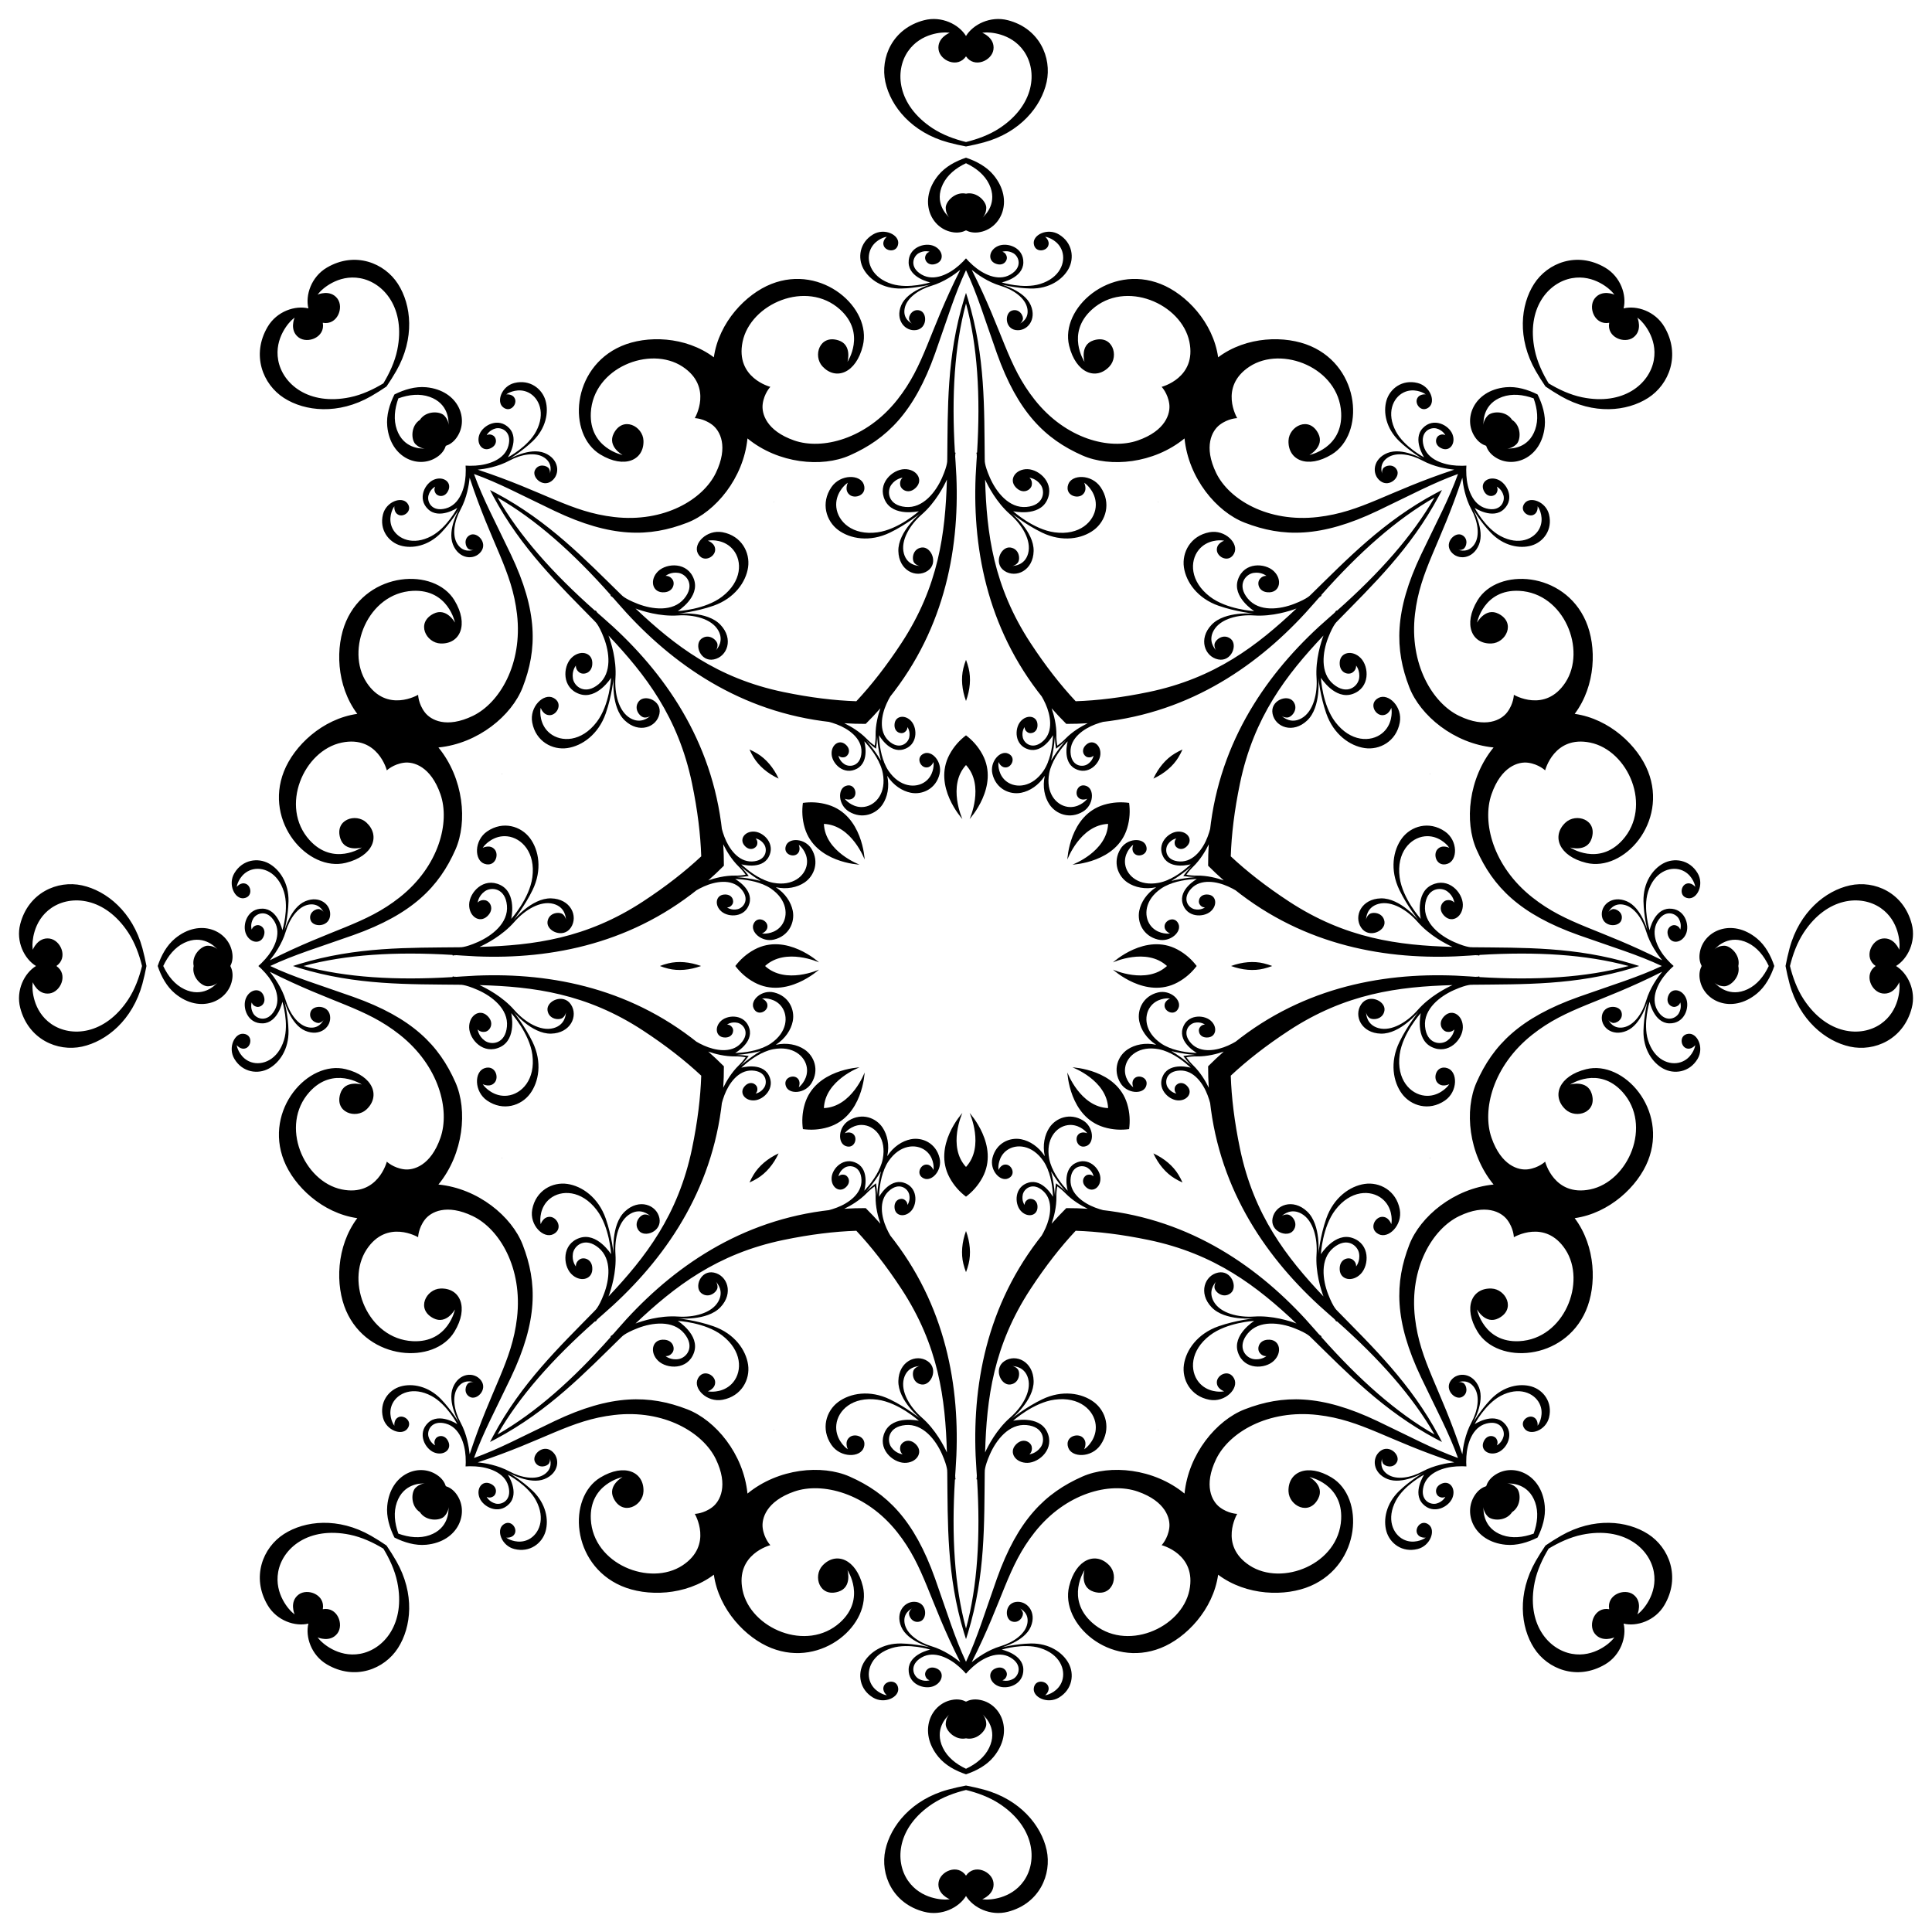 <?xml version="1.0" encoding="utf-8"?>

<!DOCTYPE svg PUBLIC "-//W3C//DTD SVG 1.1//EN" "http://www.w3.org/Graphics/SVG/1.1/DTD/svg11.dtd">
<svg version="1.1" id="Layer_1" xmlns="http://www.w3.org/2000/svg" xmlns:xlink="http://www.w3.org/1999/xlink" x="0px" y="0px"
	 viewBox="0 0 1632.099 1632.099" enable-background="new 0 0 1632.099 1632.099" xml:space="preserve">
<g>
	<path d="M1308.245,323.854c-5.128-8.473-9.687-18.201-11.757-28.259c-7.19-34.941,11.265-56.935,31.386-60.59
		c18.972-3.431,32.513,9.804,34.219,11.841c1.718,2.03,1.718,2.03,1.718,2.03s-10.704-4.722-16.782,3.42
		c-5.598,7.522,0.064,22.643,12.386,20.388c-2.255,12.322,12.866,17.984,20.388,12.386
		c8.142-6.079,3.42-16.782,3.42-16.782s0,0,2.03,1.718c2.038,1.706,15.273,15.247,11.842,34.219
		c-3.655,20.121-25.649,38.576-60.59,31.386C1326.447,333.541,1316.718,328.982,1308.245,323.854z M816.05,119.98
		c-9.618-2.365-19.72-6.021-28.295-11.669c-29.791-19.622-32.294-48.225-20.65-65.037
		c10.989-15.842,29.922-16.058,32.57-15.823c2.65,0.221,2.65,0.221,2.65,0.221s-10.907,4.23-9.448,14.285
		c1.36,9.277,16.056,15.966,23.174,5.658c7.119,10.308,21.814,3.619,23.174-5.658
		c1.459-10.056-9.448-14.285-9.448-14.285s0,0,2.65-0.221c2.647-0.234,21.581-0.018,32.57,15.823
		c11.643,16.812,9.141,45.414-20.65,65.037C835.77,113.959,825.667,117.615,816.05,119.98z M323.854,323.854
		c-8.473,5.128-18.201,9.687-28.259,11.756c-34.941,7.19-56.935-11.265-60.59-31.386
		c-3.431-18.972,9.804-32.513,11.841-34.219c2.03-1.718,2.03-1.718,2.03-1.718s-4.722,10.704,3.42,16.782
		c7.522,5.598,22.643-0.063,20.388-12.386c12.322,2.255,17.984-12.866,12.386-20.388
		c-6.079-8.142-16.782-3.42-16.782-3.42s0,0,1.718-2.03c1.706-2.038,15.247-15.273,34.219-11.841
		c20.121,3.655,38.576,25.649,31.386,60.59C333.541,305.652,328.982,315.381,323.854,323.854z M119.98,816.05
		c-2.365,9.618-6.021,19.72-11.669,28.295c-19.622,29.791-48.225,32.294-65.037,20.65
		c-15.842-10.989-16.058-29.922-15.823-32.57c0.221-2.65,0.221-2.65,0.221-2.65s4.23,10.907,14.285,9.448
		c9.277-1.36,15.966-16.056,5.658-23.174c10.308-7.119,3.619-21.814-5.658-23.174
		c-10.056-1.459-14.285,9.448-14.285,9.448s0,0-0.221-2.65c-0.234-2.647-0.018-21.581,15.823-32.57
		c16.812-11.643,45.414-9.141,65.037,20.65C113.959,796.33,117.615,806.432,119.98,816.05z M323.854,1308.245
		c5.128,8.473,9.687,18.201,11.756,28.259c7.19,34.94-11.265,56.935-31.386,60.59
		c-18.972,3.431-32.513-9.804-34.219-11.842c-1.718-2.03-1.718-2.03-1.718-2.03s10.704,4.722,16.782-3.42
		c5.598-7.522-0.063-22.643-12.386-20.388c2.255-12.322-12.866-17.984-20.388-12.386
		c-8.142,6.079-3.42,16.782-3.42,16.782s0,0-2.03-1.718c-2.038-1.706-15.273-15.247-11.841-34.219
		c3.655-20.121,25.649-38.576,60.59-31.386C305.652,1298.559,315.381,1303.117,323.854,1308.245z M816.05,1512.12
		c9.618,2.365,19.72,6.021,28.295,11.669c29.791,19.622,32.294,48.225,20.65,65.037
		c-10.989,15.842-29.922,16.058-32.57,15.823c-2.65-0.221-2.65-0.221-2.65-0.221s10.907-4.23,9.448-14.285
		c-1.36-9.277-16.056-15.966-23.174-5.658c-7.119-10.308-21.814-3.619-23.174,5.658
		c-1.459,10.056,9.448,14.285,9.448,14.285s0,0-2.65,0.221c-2.647,0.234-21.581,0.018-32.57-15.823
		c-11.643-16.812-9.141-45.414,20.65-65.037C796.33,1518.14,806.432,1514.484,816.05,1512.12z
		 M1308.245,1308.245c8.473-5.128,18.201-9.687,28.259-11.757c34.94-7.19,56.935,11.265,60.59,31.386
		c3.431,18.972-9.804,32.513-11.842,34.219c-2.03,1.718-2.03,1.718-2.03,1.718s4.722-10.704-3.42-16.782
		c-7.522-5.598-22.643,0.064-20.388,12.386c-12.322-2.255-17.984,12.866-12.386,20.388
		c6.079,8.142,16.782,3.42,16.782,3.42s0,0-1.718,2.03c-1.706,2.038-15.247,15.273-34.219,11.842
		c-20.121-3.655-38.576-25.649-31.386-60.59C1298.559,1326.447,1303.117,1316.718,1308.245,1308.245z
		 M1512.12,816.05c2.365-9.618,6.021-19.72,11.669-28.295c19.622-29.791,48.225-32.294,65.037-20.65
		c15.842,10.989,16.058,29.922,15.823,32.57c-0.221,2.65-0.221,2.65-0.221,2.65s-4.23-10.907-14.285-9.448
		c-9.277,1.36-15.966,16.056-5.658,23.174c-10.308,7.119-3.619,21.814,5.658,23.174
		c10.056,1.459,14.285-9.448,14.285-9.448s0,0,0.221,2.65c0.234,2.647,0.018,21.581-15.823,32.57
		c-16.812,11.643-45.414,9.141-65.037-20.65C1518.14,835.77,1514.484,825.667,1512.12,816.05z M1371.578,260.521
		c2.714-11.028-2.331-26.657-15.63-34.465c-23.69-13.916-48.581-4.03-60.017,13.786
		c-11.444,17.809-14.355,45.982,1.417,73.554c2.601,4.543,5.415,8.959,8.246,13.11
		c4.151,2.831,8.566,5.645,13.11,8.246c27.571,15.771,55.745,12.86,73.554,1.417
		c17.816-11.436,27.701-36.327,13.786-60.017C1398.235,262.853,1382.606,257.807,1371.578,260.521z M816.05,30.414
		c-5.879-9.717-20.498-17.201-35.422-13.319c-26.591,6.912-37.202,31.502-32.691,52.187
		c4.501,20.685,22.364,42.665,53.012,51.008c5.052,1.373,10.164,2.506,15.101,3.439
		c4.937-0.933,10.049-2.066,15.101-3.439c30.648-8.344,48.511-30.324,53.012-51.008
		c4.511-20.684-6.099-45.275-32.691-52.187C836.548,13.213,821.929,20.696,816.05,30.414z M260.521,260.521
		c-11.028-2.714-26.657,2.331-34.465,15.63c-13.916,23.69-4.03,48.581,13.786,60.017
		c17.809,11.444,45.982,14.355,73.554-1.417c4.543-2.601,8.959-5.415,13.11-8.246
		c2.831-4.151,5.645-8.566,8.246-13.11c15.771-27.571,12.86-55.745,1.417-73.554
		c-11.436-17.816-36.327-27.701-60.017-13.786C262.853,233.864,257.807,249.493,260.521,260.521z M30.414,816.05
		c-9.717,5.879-17.201,20.498-13.319,35.422c6.912,26.591,31.502,37.202,52.187,32.691
		c20.685-4.501,42.665-22.364,51.008-53.012c1.373-5.052,2.506-10.164,3.439-15.101
		c-0.933-4.937-2.066-10.049-3.439-15.101c-8.344-30.648-30.324-48.511-51.008-53.012
		c-20.684-4.511-45.275,6.099-52.187,32.691C13.213,795.552,20.696,810.171,30.414,816.05z M260.521,1371.578
		c-2.714,11.028,2.331,26.657,15.63,34.465c23.69,13.915,48.581,4.03,60.017-13.786
		c11.444-17.809,14.355-45.982-1.417-73.554c-2.601-4.543-5.415-8.959-8.246-13.11
		c-4.151-2.831-8.566-5.645-13.11-8.246c-27.571-15.771-55.745-12.86-73.554-1.417
		c-17.816,11.436-27.701,36.327-13.786,60.017C233.864,1369.247,249.493,1374.292,260.521,1371.578z M816.05,1601.685
		c5.879,9.717,20.498,17.201,35.422,13.319c26.591-6.912,37.202-31.502,32.691-52.187
		c-4.501-20.685-22.364-42.665-53.012-51.008c-5.052-1.373-10.164-2.506-15.101-3.439
		c-4.937,0.933-10.049,2.066-15.101,3.439c-30.648,8.344-48.511,30.324-53.012,51.008
		c-4.511,20.684,6.099,45.275,32.691,52.187C795.552,1618.886,810.171,1611.403,816.05,1601.685z M1371.578,1371.578
		c11.028,2.714,26.657-2.331,34.465-15.63c13.915-23.69,4.03-48.581-13.786-60.017
		c-17.809-11.444-45.982-14.355-73.554,1.417c-4.543,2.601-8.959,5.415-13.11,8.246
		c-2.831,4.151-5.645,8.566-8.246,13.11c-15.771,27.571-12.86,55.745-1.417,73.554
		c11.436,17.816,36.327,27.701,60.017,13.786C1369.247,1398.235,1374.292,1382.606,1371.578,1371.578z M1601.685,816.05
		c9.717-5.879,17.201-20.498,13.319-35.422c-6.912-26.591-31.502-37.202-52.187-32.691
		c-20.685,4.501-42.665,22.364-51.008,53.012c-1.373,5.052-2.506,10.164-3.439,15.101
		c0.933,4.937,2.066,10.049,3.439,15.101c8.344,30.648,30.324,48.511,51.008,53.012
		c20.684,4.511,45.275-6.099,52.187-32.691C1618.886,836.548,1611.403,821.929,1601.685,816.05z M1298.886,333.213
		c-8.31-4.136-17.623-6.953-26.846-6.076c-27.545,2.632-36.959,27.795-25.192,43.224
		c2.474,3.246,5.467,5.248,8.628,6.263c1.014,3.161,3.016,6.155,6.263,8.628
		c15.429,11.767,40.591,2.353,43.224-25.192C1305.839,350.836,1303.022,341.522,1298.886,333.213z M816.05,133.215
		c-8.8,2.951-17.378,7.545-23.279,14.686c-17.616,21.339-6.48,45.788,12.75,48.377
		c4.045,0.546,7.577-0.155,10.529-1.673c2.952,1.518,6.485,2.219,10.53,1.673
		c19.23-2.589,30.366-27.038,12.75-48.377C833.428,140.761,824.85,136.167,816.05,133.215z M333.213,333.213
		c-4.136,8.309-6.953,17.623-6.076,26.846c2.632,27.545,27.795,36.959,43.224,25.192
		c3.246-2.474,5.248-5.467,6.263-8.628c3.161-1.014,6.155-3.016,8.628-6.263
		c11.767-15.429,2.353-40.591-25.192-43.224C350.836,326.26,341.522,329.077,333.213,333.213z M133.215,816.05
		c2.951,8.8,7.545,17.378,14.686,23.28c21.339,17.616,45.788,6.48,48.377-12.75
		c0.546-4.045-0.155-7.577-1.673-10.53c1.518-2.952,2.219-6.485,1.673-10.529
		c-2.589-19.23-27.038-30.366-48.377-12.75C140.761,798.672,136.167,807.25,133.215,816.05z M333.213,1298.886
		c8.309,4.136,17.623,6.953,26.846,6.076c27.545-2.632,36.959-27.795,25.192-43.224
		c-2.474-3.246-5.467-5.248-8.628-6.263c-1.014-3.161-3.016-6.155-6.263-8.628
		c-15.429-11.767-40.591-2.353-43.224,25.192C326.26,1281.263,329.077,1290.577,333.213,1298.886z M816.05,1498.884
		c8.8-2.951,17.378-7.545,23.28-14.686c17.616-21.338,6.48-45.788-12.75-48.377
		c-4.045-0.546-7.577,0.155-10.53,1.673c-2.952-1.518-6.485-2.219-10.529-1.673
		c-19.23,2.59-30.366,27.039-12.75,48.377C798.672,1491.339,807.25,1495.932,816.05,1498.884z
		 M1298.886,1298.886c4.136-8.31,6.953-17.623,6.076-26.846c-2.632-27.545-27.795-36.959-43.224-25.192
		c-3.246,2.474-5.248,5.467-6.263,8.628c-3.161,1.014-6.155,3.016-8.628,6.263
		c-11.767,15.429-2.353,40.591,25.192,43.224C1281.263,1305.839,1290.577,1303.022,1298.886,1298.886z M1498.884,816.05
		c-2.951-8.8-7.545-17.378-14.686-23.279c-21.338-17.616-45.788-6.48-48.377,12.75
		c-0.546,4.045,0.155,7.577,1.673,10.529c-1.518,2.952-2.219,6.485-1.673,10.53
		c2.59,19.23,27.039,30.366,48.377,12.75C1491.339,833.428,1495.932,824.85,1498.884,816.05z M1277.397,354.703
		c-5.148-7.939-16.979-7.489-20.648-3.579c-3.178,3.416-3.542,6.484-3.513,7.873
		c-0.224-3.55-0.113-18.109,15.964-23.763c8.196-2.877,17.371-1.96,26.377,1.288
		c3.249,9.006,4.165,18.181,1.288,26.377c-5.654,16.077-20.213,16.188-23.763,15.964
		c1.389,0.029,4.457-0.335,7.873-3.513C1284.886,371.681,1285.336,359.851,1277.397,354.703z M816.05,163.607
		c-9.254-1.974-17.301,6.71-17.13,12.069c0.168,4.662,2.08,7.09,3.083,8.051
		c-2.668-2.352-12.885-12.725-5.514-28.091c3.761-7.83,10.897-13.669,19.562-17.74
		c8.665,4.071,15.801,9.911,19.562,17.74c7.37,15.366-2.846,25.739-5.514,28.091
		c1.003-0.962,2.915-3.389,3.083-8.051C833.351,170.316,825.304,161.633,816.05,163.607z M354.703,354.703
		c-7.939,5.148-7.489,16.979-3.579,20.648c3.416,3.178,6.484,3.542,7.873,3.513
		c-3.55,0.224-18.109,0.113-23.763-15.964c-2.877-8.196-1.96-17.37,1.288-26.377
		c9.006-3.249,18.181-4.165,26.377-1.288c16.077,5.654,16.188,20.213,15.964,23.763
		c0.029-1.389-0.335-4.457-3.513-7.873C371.681,347.213,359.851,346.764,354.703,354.703z M163.607,816.05
		c-1.974,9.254,6.71,17.302,12.069,17.131c4.662-0.168,7.09-2.08,8.051-3.083
		c-2.352,2.668-12.725,12.885-28.091,5.514c-7.83-3.761-13.669-10.897-17.74-19.562
		c4.071-8.665,9.911-15.801,17.74-19.562c15.366-7.37,25.739,2.846,28.091,5.514
		c-0.962-1.003-3.389-2.915-8.051-3.083C170.316,798.748,161.633,806.795,163.607,816.05z M354.703,1277.397
		c5.148,7.939,16.979,7.489,20.648,3.579c3.178-3.416,3.542-6.484,3.513-7.873
		c0.224,3.55,0.113,18.109-15.964,23.763c-8.196,2.877-17.37,1.96-26.377-1.288
		c-3.249-9.006-4.165-18.181-1.288-26.377c5.654-16.077,20.213-16.188,23.763-15.964
		c-1.389-0.029-4.457,0.335-7.873,3.513C347.213,1260.418,346.764,1272.248,354.703,1277.397z M816.05,1468.493
		c9.254,1.974,17.302-6.71,17.131-12.069c-0.168-4.662-2.08-7.09-3.083-8.052
		c2.668,2.352,12.885,12.725,5.514,28.091c-3.761,7.83-10.897,13.669-19.562,17.74
		c-8.665-4.071-15.801-9.911-19.562-17.74c-7.37-15.366,2.846-25.739,5.514-28.091
		c-1.003,0.962-2.915,3.389-3.083,8.052C798.748,1461.783,806.795,1470.466,816.05,1468.493z M1277.397,1277.397
		c7.939-5.148,7.489-16.979,3.579-20.648c-3.416-3.178-6.484-3.542-7.873-3.513
		c3.55-0.224,18.109-0.113,23.763,15.964c2.877,8.196,1.96,17.371-1.288,26.377
		c-9.006,3.249-18.181,4.165-26.377,1.288c-16.077-5.654-16.188-20.213-15.964-23.763
		c-0.029,1.389,0.335,4.457,3.513,7.873C1260.418,1284.886,1272.248,1285.336,1277.397,1277.397z M1468.493,816.05
		c1.974-9.254-6.71-17.301-12.069-17.13c-4.662,0.168-7.09,2.08-8.052,3.083
		c2.352-2.668,12.725-12.885,28.091-5.514c7.83,3.761,13.669,10.897,17.74,19.562
		c-4.071,8.665-9.911,15.801-17.74,19.562c-15.366,7.37-25.739-2.846-28.091-5.514
		c0.962,1.003,3.389,2.915,8.052,3.083C1461.783,833.351,1470.466,825.304,1468.493,816.05z M1238.768,393.331
		c-1.955,0.169-4.657,0.228-8.353,0.013c-10.607-0.632-24.612-4.878-27.817-16.737
		c-3.201-11.845,5.591-16.099,11.012-14.611c5.428,1.494,7.346,5.651,7.346,5.651s-2.383-1.584-5.45,0.268
		c-3.104,1.851-4.104,8.276,2.655,10.99c6.755,2.714,11.875-4.454,8.8-12.154
		c-3.071-7.7-16.02-14.518-25.017-5.112c-9.001,9.399,1.112,24.72,1.112,24.72s-16.849-8.785-23.842-21.917
		c-8.209-15.429-2.565-28.322,6.38-32.828c8.461-4.231,16.637,0.126,17.734,0.848
		c1.078,0.714,1.078,0.714,1.078,0.714s-5.673-0.736-7.414,3.926c-1.717,4.67,4.015,11.715,10.05,6.974
		c6.012-4.762,1.294-17.853-9.492-20.537c-13.061-3.272-23.389,4.818-26.3,14.771
		c-2.922,9.953-0.39,23.605,10.826,34.386c9.071,8.707,20.125,15.251,20.125,15.251s-17.522-10.336-30.107-5.287
		c-12.589,5.037-13.54,18.158-5.878,23.794c7.655,5.622,16.946-3.565,13.89-9.414
		c-3.056-5.859-10.477-3.77-11.893-1.004c-1.016,2.038-0.772,3.519-0.567,4.171
		c-0.6-1.653-2.542-8.488,4.229-13.358c7.74-5.573,20.44-2.859,29.735,2.186
		c9.949,5.401,21.107,7.162,26.887,7.732c-56.929,18.74-78.007,35.666-115.227,40.001
		c-42.29,4.915-75.082-14.871-85.904-37.253c-10.816-22.389-3.558-35.639,3.004-40.643
		c7.213-5.503,14.775-5.644,14.775-5.644s-15.715-26.345,10.354-43.514c27.494-18.091,75.543,1.004,77.468,38.967
		c1.495,30.051-26.842,35.687-26.842,35.687s13.146-7.16,7.491-18.195c-7.692-14.99-24.679-6.164-25.125,6.045
		c-0.591,16.418,15.935,24.166,36.491,11.689c27.91-16.938,24.683-73.107-17.753-91.526
		c-21.243-9.218-54.3-8.479-78.185,9.455c-4.208-29.571-27.061-53.468-48.6-61.971
		c-43.03-16.983-85.029,20.453-77.271,52.165c5.712,23.358,22.877,29.565,34.068,17.538
		c8.318-8.949,2.547-27.201-13.492-22.041c-11.801,3.804-7.569,18.163-7.569,18.163s-16.052-24.023,6.254-44.215
		c28.205-25.482,75.683-5.008,82.332,27.225c6.293,30.574-23.447,38.09-23.447,38.09s5.247,5.447,6.457,14.438
		c1.102,8.178-3.136,22.68-26.615,30.863c-23.479,8.174-60.657-1.022-87.085-34.402
		c-23.252-29.383-26.189-56.256-53.193-109.762c4.491,3.683,13.625,10.328,24.48,13.544
		c10.14,3.005,21.039,10.066,22.572,19.48c1.343,8.231-4.862,11.691-6.456,12.436
		c0.606-0.316,1.827-1.191,2.549-3.35c0.955-2.958-2.815-9.682-9.119-7.7
		c-6.296,1.975-6.223,15.04,3.165,16.478c9.404,1.433,18.008-8.518,12.669-20.981
		c-5.329-12.469-25.027-17.551-25.027-17.551s12.443,3.189,25.014,3.446c15.555,0.308,26.999-7.555,31.97-16.659
		c4.979-9.096,3.397-22.12-8.152-29.041c-9.525-5.728-22.117,0.192-21.234,7.81
		c0.915,7.619,9.95,6.691,12.038,2.174c2.066-4.527-2.466-8.018-2.466-8.018s0,0,1.267,0.258
		c1.286,0.265,10.148,2.966,13.139,11.94c3.139,9.511-1.988,22.619-18.702,27.724
		c-14.23,4.341-32.357-1.362-32.357-1.362s17.984-3.683,18.266-16.694c0.289-13.013-13.689-17.348-21.305-14.075
		c-7.619,3.271-9.067,11.959-2.371,14.816c6.699,2.86,10.534-2.39,9.648-5.894
		c-0.86-3.478-3.664-4.043-3.664-4.043s4.296-1.583,9.19,1.199c4.885,2.781,8.095,12.006-2.545,18.119
		c-10.652,6.12-23.557-0.781-31.505-7.834c-2.766-2.461-4.634-4.414-5.897-5.915
		c-1.263,1.501-3.131,3.454-5.897,5.915c-7.947,7.053-20.852,13.954-31.505,7.834
		c-10.639-6.112-7.43-15.337-2.545-18.119c4.894-2.781,9.19-1.199,9.19-1.199s-2.805,0.565-3.664,4.043
		c-0.886,3.504,2.95,8.754,9.648,5.894c6.696-2.858,5.247-11.546-2.371-14.816
		c-7.616-3.273-21.594,1.062-21.305,14.075c0.282,13.01,18.266,16.694,18.266,16.694s-18.126,5.702-32.357,1.362
		c-16.714-5.105-21.841-18.213-18.702-27.724c2.992-8.975,11.854-11.675,13.139-11.94
		c1.267-0.258,1.267-0.258,1.267-0.258s-4.532,3.491-2.466,8.018c2.088,4.516,11.123,5.444,12.038-2.174
		c0.883-7.618-11.709-13.539-21.234-7.81c-11.549,6.922-13.131,19.945-8.152,29.041
		c4.971,9.104,16.415,16.967,31.97,16.659c12.571-0.258,25.014-3.446,25.014-3.446s-19.698,5.081-25.027,17.551
		c-5.34,12.464,3.265,22.414,12.668,20.981c9.388-1.438,9.462-14.504,3.165-16.478
		c-6.304-1.982-10.074,4.743-9.119,7.7c0.722,2.159,1.943,3.034,2.549,3.35
		c-1.593-0.745-7.799-4.205-6.456-12.436c1.532-9.414,12.432-16.475,22.572-19.48
		c10.854-3.216,19.989-9.861,24.48-13.544c-27.004,53.506-29.94,80.379-53.193,109.762
		c-26.428,33.379-63.607,42.575-87.085,34.402c-23.479-8.183-27.717-22.685-26.615-30.863
		c1.209-8.991,6.457-14.438,6.457-14.438s-29.741-7.516-23.447-38.09c6.649-32.233,54.127-52.707,82.332-27.225
		c22.306,20.193,6.254,44.215,6.254,44.215s4.232-14.359-7.569-18.163c-16.039-5.161-21.809,13.092-13.492,22.041
		c11.191,12.027,28.356,5.82,34.068-17.538c7.758-31.712-34.241-69.148-77.271-52.165
		c-21.539,8.503-44.392,32.4-48.6,61.971c-23.885-17.934-56.943-18.673-78.185-9.455
		c-42.435,18.418-45.662,74.587-17.753,91.526c20.556,12.477,37.081,4.729,36.491-11.689
		c-0.446-12.209-17.433-21.036-25.125-6.045c-5.655,11.035,7.491,18.195,7.491,18.195s-28.337-5.636-26.843-35.687
		c1.926-37.963,49.975-57.058,77.468-38.967c26.069,17.169,10.354,43.514,10.354,43.514s7.562,0.141,14.775,5.644
		c6.562,5.004,13.819,18.255,3.004,40.643c-10.822,22.381-43.614,42.168-85.904,37.253
		c-37.219-4.335-58.297-21.261-115.227-40.001c5.78-0.571,16.938-2.331,26.887-7.732
		c9.295-5.045,21.995-7.759,29.735-2.186c6.77,4.87,4.829,11.705,4.229,13.358
		c0.205-0.652,0.45-2.134-0.567-4.171c-1.416-2.766-8.837-4.856-11.893,1.004
		c-3.056,5.848,6.235,15.035,13.89,9.414c7.662-5.636,6.711-18.757-5.878-23.794
		c-12.585-5.049-30.107,5.287-30.107,5.287s11.053-6.544,20.125-15.251c11.217-10.782,13.749-24.434,10.826-34.386
		c-2.911-9.953-13.239-18.043-26.3-14.771c-10.785,2.684-15.504,15.775-9.492,20.537
		c6.034,4.74,11.767-2.305,10.05-6.974c-1.74-4.662-7.414-3.926-7.414-3.926s0,0,1.078-0.714
		c1.097-0.721,9.273-5.079,17.734-0.848c8.945,4.506,14.589,17.399,6.38,32.828
		c-6.993,13.132-23.843,21.917-23.843,21.917s10.112-15.321,1.112-24.72c-8.997-9.406-21.947-2.588-25.017,5.112
		c-3.075,7.7,2.045,14.868,8.8,12.154c6.759-2.714,5.759-9.139,2.655-10.99c-3.067-1.852-5.45-0.268-5.45-0.268
		s1.918-4.157,7.346-5.651c5.421-1.487,14.213,2.766,11.012,14.611c-3.205,11.86-17.21,16.105-27.817,16.737
		c-3.696,0.216-6.398,0.156-8.353-0.013c0.169,1.955,0.228,4.657,0.013,8.353
		c-0.632,10.607-4.878,24.612-16.737,27.817c-11.845,3.201-16.099-5.591-14.611-11.012
		c1.494-5.428,5.651-7.346,5.651-7.346s-1.584,2.383,0.268,5.45c1.851,3.104,8.276,4.104,10.99-2.655
		c2.714-6.755-4.454-11.875-12.154-8.8c-7.7,3.071-14.518,16.02-5.112,25.017
		c9.399,9.001,24.72-1.112,24.72-1.112s-8.785,16.849-21.917,23.843c-15.429,8.209-28.322,2.565-32.828-6.38
		c-4.231-8.461,0.126-16.637,0.848-17.734c0.714-1.078,0.714-1.078,0.714-1.078s-0.736,5.673,3.926,7.414
		c4.67,1.717,11.715-4.015,6.974-10.05c-4.762-6.012-17.853-1.294-20.537,9.492
		c-3.272,13.061,4.818,23.389,14.771,26.3c9.953,2.922,23.605,0.39,34.386-10.826
		c8.707-9.072,15.251-20.125,15.251-20.125s-10.336,17.522-5.287,30.107c5.037,12.589,18.158,13.54,23.794,5.878
		c5.622-7.655-3.565-16.946-9.414-13.89c-5.859,3.056-3.77,10.477-1.004,11.893
		c2.038,1.016,3.519,0.772,4.171,0.567c-1.653,0.6-8.488,2.542-13.358-4.229
		c-5.573-7.74-2.859-20.441,2.186-29.735c5.401-9.949,7.162-21.107,7.732-26.887
		c18.74,56.929,35.666,78.007,40.001,115.227c4.915,42.29-14.871,75.082-37.253,85.904
		c-22.389,10.816-35.639,3.558-40.643-3.004c-5.503-7.213-5.644-14.775-5.644-14.775s-26.345,15.715-43.514-10.354
		c-18.091-27.494,1.004-75.543,38.967-77.468c30.051-1.495,35.687,26.843,35.687,26.843s-7.16-13.146-18.195-7.491
		c-14.99,7.692-6.164,24.679,6.045,25.125c16.418,0.591,24.166-15.935,11.689-36.491
		c-16.938-27.91-73.107-24.683-91.526,17.753c-9.218,21.243-8.479,54.3,9.455,78.185
		c-29.571,4.208-53.468,27.061-61.971,48.6c-16.983,43.03,20.453,85.029,52.165,77.271
		c23.358-5.712,29.565-22.877,17.538-34.068c-8.949-8.318-27.201-2.547-22.041,13.492
		c3.804,11.801,18.163,7.569,18.163,7.569s-24.023,16.052-44.215-6.254c-25.482-28.205-5.008-75.683,27.225-82.332
		c30.574-6.293,38.09,23.447,38.09,23.447s5.447-5.247,14.438-6.457c8.178-1.102,22.68,3.136,30.863,26.615
		c8.174,23.479-1.022,60.657-34.402,87.085c-29.383,23.252-56.256,26.189-109.762,53.193
		c3.683-4.491,10.328-13.625,13.544-24.48c3.005-10.14,10.066-21.039,19.48-22.572
		c8.231-1.343,11.691,4.862,12.436,6.456c-0.316-0.606-1.191-1.827-3.35-2.549
		c-2.958-0.955-9.682,2.815-7.7,9.119c1.975,6.296,15.04,6.223,16.478-3.165
		c1.433-9.404-8.518-18.008-20.981-12.668c-12.469,5.329-17.551,25.027-17.551,25.027s3.189-12.443,3.446-25.014
		c0.308-15.555-7.555-26.999-16.659-31.97c-9.096-4.979-22.12-3.397-29.041,8.152
		c-5.728,9.525,0.192,22.117,7.81,21.234c7.619-0.915,6.691-9.95,2.174-12.038
		c-4.527-2.066-8.018,2.466-8.018,2.466s0,0,0.258-1.267c0.265-1.286,2.966-10.148,11.94-13.139
		c9.511-3.139,22.619,1.988,27.724,18.702c4.341,14.23-1.362,32.357-1.362,32.357s-3.683-17.984-16.694-18.266
		c-13.013-0.289-17.348,13.689-14.075,21.305c3.271,7.619,11.959,9.067,14.816,2.371
		c2.86-6.699-2.39-10.534-5.894-9.648c-3.478,0.86-4.043,3.664-4.043,3.664s-1.583-4.296,1.199-9.19
		c2.781-4.885,12.006-8.095,18.119,2.545c6.12,10.652-0.781,23.557-7.834,31.505
		c-2.461,2.766-4.414,4.635-5.915,5.897c1.501,1.263,3.454,3.131,5.915,5.897
		c7.053,7.947,13.954,20.852,7.834,31.505c-6.112,10.639-15.337,7.43-18.119,2.545
		c-2.781-4.894-1.199-9.19-1.199-9.19s0.565,2.805,4.043,3.664c3.504,0.886,8.754-2.95,5.894-9.648
		c-2.858-6.696-11.546-5.247-14.816,2.371c-3.273,7.616,1.062,21.594,14.075,21.305
		c13.01-0.282,16.694-18.266,16.694-18.266s5.702,18.126,1.362,32.357c-5.105,16.714-18.213,21.841-27.724,18.702
		c-8.975-2.992-11.675-11.854-11.94-13.139c-0.258-1.267-0.258-1.267-0.258-1.267s3.491,4.532,8.018,2.466
		c4.516-2.088,5.444-11.123-2.174-12.038c-7.618-0.883-13.539,11.709-7.81,21.234
		c6.922,11.549,19.945,13.131,29.041,8.152c9.104-4.971,16.967-16.415,16.659-31.97
		c-0.258-12.571-3.446-25.014-3.446-25.014s5.081,19.698,17.551,25.027c12.464,5.34,22.414-3.265,20.981-12.669
		c-1.438-9.388-14.504-9.461-16.478-3.165c-1.982,6.304,4.743,10.074,7.7,9.119
		c2.159-0.722,3.034-1.943,3.35-2.549c-0.745,1.593-4.205,7.799-12.436,6.456
		c-9.414-1.532-16.475-12.432-19.48-22.572c-3.216-10.854-9.861-19.989-13.544-24.48
		c53.506,27.004,80.379,29.94,109.762,53.193c33.379,26.428,42.575,63.607,34.402,87.085
		c-8.183,23.479-22.685,27.717-30.863,26.615c-8.991-1.209-14.438-6.457-14.438-6.457s-7.516,29.741-38.09,23.447
		c-32.233-6.649-52.707-54.127-27.225-82.332c20.193-22.306,44.215-6.254,44.215-6.254s-14.359-4.232-18.163,7.569
		c-5.161,16.039,13.092,21.809,22.041,13.492c12.027-11.191,5.82-28.356-17.538-34.068
		c-31.712-7.758-69.148,34.241-52.165,77.271c8.503,21.539,32.4,44.392,61.971,48.6
		c-17.934,23.885-18.673,56.943-9.455,78.185c18.418,42.435,74.587,45.662,91.526,17.753
		c12.477-20.556,4.729-37.082-11.689-36.491c-12.209,0.446-21.036,17.433-6.045,25.125
		c11.035,5.655,18.195-7.491,18.195-7.491s-5.636,28.337-35.687,26.842c-37.963-1.925-57.058-49.975-38.967-77.468
		c17.169-26.069,43.514-10.354,43.514-10.354s0.141-7.562,5.644-14.775c5.004-6.562,18.255-13.819,40.643-3.004
		c22.381,10.822,42.168,43.614,37.253,85.904c-4.335,37.219-21.261,58.297-40.001,115.227
		c-0.571-5.78-2.331-16.938-7.732-26.887c-5.045-9.295-7.759-21.995-2.186-29.735
		c4.87-6.77,11.705-4.829,13.358-4.229c-0.652-0.205-2.134-0.45-4.171,0.567
		c-2.766,1.416-4.856,8.837,1.004,11.893c5.848,3.056,15.035-6.235,9.414-13.89
		c-5.636-7.662-18.757-6.711-23.794,5.878c-5.049,12.585,5.287,30.107,5.287,30.107s-6.544-11.053-15.251-20.125
		c-10.782-11.217-24.434-13.749-34.386-10.826c-9.953,2.911-18.043,13.239-14.771,26.3
		c2.684,10.785,15.775,15.504,20.537,9.492c4.74-6.034-2.305-11.767-6.974-10.05
		c-4.662,1.74-3.926,7.414-3.926,7.414s0,0-0.714-1.078c-0.721-1.097-5.079-9.273-0.848-17.734
		c4.506-8.945,17.399-14.589,32.828-6.38c13.132,6.993,21.917,23.842,21.917,23.842s-15.321-10.112-24.72-1.112
		c-9.406,8.997-2.588,21.947,5.112,25.017c7.7,3.075,14.868-2.045,12.154-8.8
		c-2.714-6.759-9.139-5.759-10.99-2.655c-1.852,3.067-0.268,5.45-0.268,5.45s-4.157-1.919-5.651-7.346
		c-1.487-5.421,2.766-14.213,14.611-11.012c11.86,3.205,16.105,17.21,16.737,27.817
		c0.216,3.696,0.156,6.398-0.013,8.353c1.955-0.169,4.657-0.228,8.353-0.013
		c10.607,0.632,24.612,4.878,27.817,16.737c3.201,11.845-5.591,16.099-11.012,14.611
		c-5.428-1.494-7.346-5.651-7.346-5.651s2.383,1.584,5.45-0.268c3.104-1.851,4.104-8.276-2.655-10.99
		c-6.755-2.714-11.875,4.454-8.8,12.154c3.071,7.7,16.02,14.518,25.017,5.112
		c9.001-9.399-1.112-24.72-1.112-24.72s16.849,8.785,23.843,21.917c8.209,15.429,2.565,28.322-6.38,32.828
		c-8.461,4.231-16.637-0.127-17.734-0.848c-1.078-0.714-1.078-0.714-1.078-0.714s5.673,0.736,7.414-3.926
		c1.717-4.67-4.015-11.715-10.05-6.974c-6.012,4.762-1.294,17.853,9.492,20.537
		c13.061,3.272,23.389-4.818,26.3-14.771c2.922-9.953,0.39-23.605-10.826-34.386
		c-9.072-8.707-20.125-15.251-20.125-15.251s17.522,10.336,30.107,5.287c12.589-5.037,13.54-18.158,5.878-23.794
		c-7.655-5.622-16.946,3.565-13.89,9.414c3.056,5.859,10.477,3.77,11.893,1.004
		c1.016-2.038,0.772-3.519,0.567-4.171c0.6,1.653,2.542,8.488-4.229,13.358
		c-7.74,5.573-20.441,2.859-29.735-2.186c-9.949-5.401-21.107-7.162-26.887-7.732
		c56.929-18.74,78.007-35.666,115.227-40.001c42.29-4.915,75.082,14.872,85.904,37.253
		c10.816,22.389,3.558,35.639-3.004,40.643c-7.213,5.503-14.775,5.644-14.775,5.644s15.715,26.345-10.354,43.514
		c-27.494,18.091-75.543-1.004-77.468-38.967c-1.495-30.051,26.843-35.687,26.843-35.687
		s-13.146,7.16-7.491,18.195c7.692,14.99,24.679,6.164,25.125-6.045c0.591-16.418-15.935-24.166-36.491-11.689
		c-27.91,16.938-24.683,73.107,17.753,91.525c21.243,9.218,54.3,8.479,78.185-9.455
		c4.208,29.571,27.061,53.468,48.6,61.971c43.03,16.983,85.029-20.453,77.271-52.165
		c-5.712-23.358-22.877-29.565-34.068-17.538c-8.318,8.949-2.547,27.201,13.492,22.041
		c11.801-3.804,7.569-18.163,7.569-18.163s16.052,24.023-6.254,44.215c-28.205,25.482-75.683,5.008-82.332-27.225
		c-6.293-30.574,23.447-38.09,23.447-38.09s-5.247-5.447-6.457-14.438c-1.102-8.178,3.136-22.68,26.615-30.863
		c23.479-8.174,60.657,1.022,87.085,34.402c23.252,29.383,26.189,56.256,53.193,109.762
		c-4.491-3.683-13.625-10.328-24.48-13.544c-10.14-3.005-21.039-10.066-22.572-19.48
		c-1.343-8.231,4.862-11.691,6.456-12.436c-0.606,0.316-1.827,1.191-2.549,3.35
		c-0.955,2.958,2.815,9.682,9.119,7.7c6.296-1.975,6.223-15.04-3.165-16.478
		c-9.404-1.433-18.008,8.518-12.668,20.981c5.329,12.469,25.027,17.55,25.027,17.55s-12.443-3.189-25.014-3.446
		c-15.555-0.308-26.999,7.555-31.97,16.659c-4.979,9.096-3.397,22.119,8.152,29.041
		c9.525,5.728,22.117-0.192,21.234-7.81c-0.915-7.619-9.95-6.691-12.038-2.174
		c-2.066,4.527,2.466,8.018,2.466,8.018s0,0-1.267-0.258c-1.286-0.265-10.148-2.966-13.139-11.94
		c-3.139-9.511,1.988-22.619,18.702-27.724c14.23-4.341,32.357,1.362,32.357,1.362s-17.984,3.683-18.266,16.694
		c-0.289,13.013,13.689,17.348,21.305,14.075c7.619-3.271,9.067-11.959,2.371-14.816
		c-6.699-2.86-10.534,2.39-9.648,5.894c0.86,3.478,3.664,4.043,3.664,4.043s-4.296,1.583-9.19-1.199
		c-4.885-2.781-8.095-12.006,2.545-18.119c10.652-6.12,23.557,0.781,31.505,7.834
		c2.766,2.461,4.635,4.414,5.897,5.915c1.263-1.501,3.131-3.454,5.897-5.915
		c7.947-7.053,20.852-13.954,31.505-7.834c10.639,6.112,7.43,15.337,2.545,18.119
		c-4.894,2.781-9.19,1.199-9.19,1.199s2.805-0.565,3.664-4.043c0.886-3.504-2.95-8.754-9.648-5.894
		c-6.696,2.857-5.247,11.546,2.371,14.816c7.616,3.273,21.594-1.062,21.305-14.075
		c-0.282-13.01-18.266-16.694-18.266-16.694s18.126-5.702,32.357-1.362c16.714,5.105,21.841,18.213,18.702,27.724
		c-2.992,8.975-11.854,11.675-13.139,11.94c-1.267,0.258-1.267,0.258-1.267,0.258s4.532-3.491,2.466-8.018
		c-2.088-4.516-11.123-5.445-12.038,2.174c-0.883,7.618,11.709,13.539,21.234,7.81
		c11.549-6.922,13.131-19.945,8.152-29.041c-4.971-9.104-16.415-16.967-31.97-16.659
		c-12.571,0.258-25.014,3.446-25.014,3.446s19.698-5.081,25.027-17.55c5.34-12.464-3.265-22.414-12.669-20.981
		c-9.388,1.438-9.461,14.504-3.165,16.478c6.304,1.982,10.074-4.743,9.119-7.7
		c-0.722-2.159-1.943-3.034-2.549-3.35c1.593,0.744,7.799,4.205,6.456,12.436
		c-1.532,9.414-12.432,16.475-22.572,19.48c-10.854,3.216-19.989,9.861-24.48,13.544
		c27.004-53.506,29.94-80.379,53.193-109.762c26.428-33.379,63.607-42.575,87.085-34.402
		c23.479,8.183,27.717,22.685,26.615,30.863c-1.209,8.991-6.457,14.438-6.457,14.438s29.741,7.516,23.447,38.09
		c-6.649,32.233-54.127,52.707-82.332,27.225c-22.306-20.193-6.254-44.215-6.254-44.215s-4.232,14.359,7.569,18.163
		c16.039,5.16,21.809-13.092,13.492-22.041c-11.191-12.027-28.356-5.82-34.068,17.538
		c-7.758,31.712,34.241,69.148,77.271,52.165c21.539-8.503,44.392-32.4,48.6-61.971
		c23.885,17.934,56.943,18.673,78.185,9.455c42.435-18.418,45.662-74.587,17.753-91.525
		c-20.556-12.477-37.082-4.729-36.491,11.689c0.446,12.209,17.433,21.036,25.125,6.045
		c5.655-11.035-7.491-18.195-7.491-18.195s28.337,5.636,26.842,35.687c-1.925,37.963-49.975,57.058-77.468,38.967
		c-26.069-17.169-10.354-43.514-10.354-43.514s-7.562-0.141-14.775-5.644c-6.562-5.004-13.819-18.255-3.004-40.643
		c10.822-22.381,43.614-42.168,85.904-37.253c37.219,4.335,58.297,21.261,115.227,40.001
		c-5.78,0.571-16.938,2.331-26.887,7.732c-9.295,5.045-21.995,7.759-29.735,2.186
		c-6.77-4.87-4.829-11.705-4.229-13.358c-0.205,0.652-0.45,2.134,0.567,4.171
		c1.416,2.766,8.837,4.856,11.893-1.004c3.056-5.848-6.235-15.035-13.89-9.414
		c-7.662,5.636-6.711,18.757,5.878,23.794c12.585,5.049,30.107-5.287,30.107-5.287s-11.053,6.544-20.125,15.251
		c-11.217,10.782-13.749,24.434-10.826,34.386c2.911,9.953,13.239,18.043,26.3,14.771
		c10.785-2.684,15.504-15.775,9.492-20.537c-6.034-4.74-11.767,2.305-10.05,6.974
		c1.74,4.662,7.414,3.926,7.414,3.926s0,0-1.078,0.714c-1.097,0.721-9.273,5.079-17.734,0.848
		c-8.945-4.506-14.589-17.399-6.38-32.828c6.993-13.132,23.842-21.917,23.842-21.917s-10.112,15.321-1.112,24.72
		c8.997,9.406,21.947,2.588,25.017-5.112c3.075-7.7-2.045-14.868-8.8-12.154
		c-6.759,2.714-5.759,9.139-2.655,10.99c3.067,1.852,5.45,0.268,5.45,0.268s-1.919,4.157-7.346,5.651
		c-5.421,1.487-14.213-2.766-11.012-14.611c3.205-11.86,17.21-16.105,27.817-16.737
		c3.696-0.216,6.398-0.156,8.353,0.013c-0.169-1.955-0.228-4.657-0.013-8.353
		c0.632-10.607,4.878-24.612,16.737-27.817c11.845-3.201,16.099,5.591,14.611,11.012
		c-1.494,5.428-5.651,7.346-5.651,7.346s1.584-2.383-0.268-5.45c-1.851-3.104-8.276-4.104-10.99,2.655
		c-2.714,6.755,4.454,11.875,12.154,8.8c7.7-3.071,14.518-16.02,5.112-25.017
		c-9.399-9.001-24.72,1.112-24.72,1.112s8.785-16.849,21.917-23.842c15.429-8.209,28.322-2.565,32.828,6.38
		c4.231,8.461-0.127,16.637-0.848,17.734c-0.714,1.078-0.714,1.078-0.714,1.078s0.736-5.673-3.926-7.414
		c-4.67-1.717-11.715,4.015-6.974,10.05c4.762,6.012,17.853,1.294,20.537-9.492
		c3.272-13.061-4.818-23.389-14.771-26.3c-9.953-2.922-23.605-0.39-34.386,10.826
		c-8.707,9.071-15.251,20.125-15.251,20.125s10.336-17.522,5.287-30.107c-5.037-12.589-18.158-13.54-23.794-5.878
		c-5.622,7.655,3.565,16.946,9.414,13.89c5.859-3.056,3.77-10.477,1.004-11.893
		c-2.038-1.016-3.519-0.772-4.171-0.567c1.653-0.6,8.488-2.542,13.358,4.229
		c5.573,7.74,2.859,20.44-2.186,29.735c-5.401,9.949-7.162,21.107-7.732,26.887
		c-18.74-56.929-35.666-78.007-40.001-115.227c-4.915-42.29,14.872-75.082,37.253-85.904
		c22.389-10.816,35.639-3.558,40.643,3.004c5.503,7.213,5.644,14.775,5.644,14.775s26.345-15.715,43.514,10.354
		c18.091,27.494-1.004,75.543-38.967,77.468c-30.051,1.495-35.687-26.842-35.687-26.842s7.16,13.146,18.195,7.491
		c14.99-7.692,6.164-24.679-6.045-25.125c-16.418-0.591-24.166,15.935-11.689,36.491
		c16.938,27.91,73.107,24.683,91.525-17.753c9.218-21.243,8.479-54.3-9.455-78.185
		c29.571-4.208,53.468-27.061,61.971-48.6c16.983-43.03-20.453-85.029-52.165-77.271
		c-23.358,5.712-29.565,22.877-17.538,34.068c8.949,8.318,27.201,2.547,22.041-13.492
		c-3.804-11.801-18.163-7.569-18.163-7.569s24.023-16.052,44.215,6.254c25.482,28.205,5.008,75.683-27.225,82.332
		c-30.574,6.293-38.09-23.447-38.09-23.447s-5.447,5.247-14.438,6.457c-8.178,1.102-22.68-3.136-30.863-26.615
		c-8.174-23.479,1.022-60.657,34.402-87.085c29.383-23.252,56.256-26.189,109.762-53.193
		c-3.683,4.491-10.328,13.625-13.544,24.48c-3.005,10.14-10.066,21.039-19.48,22.572
		c-8.231,1.343-11.691-4.862-12.436-6.456c0.316,0.606,1.191,1.827,3.35,2.549
		c2.958,0.955,9.682-2.815,7.7-9.119c-1.975-6.296-15.04-6.223-16.478,3.165
		c-1.433,9.404,8.518,18.008,20.981,12.669c12.469-5.329,17.55-25.027,17.55-25.027s-3.189,12.443-3.446,25.014
		c-0.308,15.555,7.555,26.999,16.659,31.97c9.096,4.979,22.119,3.397,29.041-8.152
		c5.728-9.525-0.192-22.117-7.81-21.234c-7.619,0.915-6.691,9.95-2.174,12.038
		c4.527,2.066,8.018-2.466,8.018-2.466s0,0-0.258,1.267c-0.265,1.286-2.966,10.148-11.94,13.139
		c-9.511,3.139-22.619-1.988-27.724-18.702c-4.341-14.23,1.362-32.357,1.362-32.357s3.683,17.984,16.694,18.266
		c13.013,0.289,17.348-13.689,14.075-21.305c-3.271-7.619-11.959-9.067-14.816-2.371
		c-2.86,6.699,2.39,10.534,5.894,9.648c3.478-0.86,4.043-3.664,4.043-3.664s1.583,4.296-1.199,9.19
		c-2.781,4.885-12.006,8.095-18.119-2.545c-6.12-10.652,0.781-23.557,7.834-31.505
		c2.461-2.766,4.414-4.634,5.915-5.897c-1.501-1.263-3.454-3.131-5.915-5.897
		c-7.053-7.947-13.954-20.852-7.834-31.505c6.112-10.639,15.337-7.43,18.119-2.545
		c2.781,4.894,1.199,9.19,1.199,9.19s-0.565-2.805-4.043-3.664c-3.504-0.886-8.754,2.95-5.894,9.648
		c2.857,6.696,11.546,5.247,14.816-2.371c3.273-7.616-1.062-21.594-14.075-21.305
		c-13.01,0.282-16.694,18.266-16.694,18.266s-5.702-18.126-1.362-32.357c5.105-16.714,18.213-21.841,27.724-18.702
		c8.975,2.992,11.675,11.854,11.94,13.139c0.258,1.267,0.258,1.267,0.258,1.267s-3.491-4.532-8.018-2.466
		c-4.516,2.088-5.445,11.123,2.174,12.038c7.618,0.883,13.539-11.709,7.81-21.234
		c-6.922-11.549-19.945-13.131-29.041-8.152c-9.104,4.971-16.967,16.415-16.659,31.97
		c0.258,12.571,3.446,25.014,3.446,25.014s-5.081-19.698-17.55-25.027c-12.464-5.34-22.414,3.265-20.981,12.668
		c1.438,9.388,14.504,9.462,16.478,3.165c1.982-6.304-4.743-10.074-7.7-9.119
		c-2.159,0.722-3.034,1.943-3.35,2.549c0.744-1.593,4.205-7.799,12.436-6.456
		c9.414,1.532,16.475,12.432,19.48,22.572c3.216,10.854,9.861,19.989,13.544,24.48
		c-53.506-27.004-80.379-29.94-109.762-53.193c-33.379-26.428-42.575-63.607-34.402-87.085
		c8.183-23.479,22.685-27.717,30.863-26.615c8.991,1.209,14.438,6.457,14.438,6.457s7.516-29.741,38.09-23.447
		c32.233,6.649,52.707,54.127,27.225,82.332c-20.193,22.306-44.215,6.254-44.215,6.254s14.359,4.232,18.163-7.569
		c5.16-16.039-13.092-21.809-22.041-13.492c-12.027,11.191-5.82,28.356,17.538,34.068
		c31.712,7.758,69.148-34.241,52.165-77.271c-8.503-21.539-32.4-44.392-61.971-48.6
		c17.934-23.885,18.673-56.943,9.455-78.185c-18.418-42.435-74.587-45.662-91.525-17.753
		c-12.477,20.556-4.729,37.081,11.689,36.491c12.209-0.446,21.036-17.433,6.045-25.125
		c-11.035-5.655-18.195,7.491-18.195,7.491s5.636-28.337,35.687-26.843c37.963,1.926,57.058,49.975,38.967,77.468
		c-17.169,26.069-43.514,10.354-43.514,10.354s-0.141,7.562-5.644,14.775c-5.004,6.562-18.255,13.819-40.643,3.004
		c-22.381-10.822-42.168-43.614-37.253-85.904c4.335-37.219,21.261-58.297,40.001-115.227
		c0.571,5.78,2.331,16.938,7.732,26.887c5.045,9.295,7.759,21.995,2.186,29.735
		c-4.87,6.77-11.705,4.829-13.358,4.229c0.652,0.205,2.134,0.45,4.171-0.567
		c2.766-1.416,4.856-8.837-1.004-11.893c-5.848-3.056-15.035,6.235-9.414,13.89
		c5.636,7.662,18.757,6.711,23.794-5.878c5.049-12.585-5.287-30.107-5.287-30.107s6.544,11.053,15.251,20.125
		c10.782,11.217,24.434,13.749,34.386,10.826c9.953-2.911,18.043-13.239,14.771-26.3
		c-2.684-10.785-15.775-15.504-20.537-9.492c-4.74,6.034,2.305,11.767,6.974,10.05
		c4.662-1.74,3.926-7.414,3.926-7.414s0,0,0.714,1.078c0.721,1.097,5.079,9.273,0.848,17.734
		c-4.506,8.945-17.399,14.589-32.828,6.38c-13.132-6.993-21.917-23.843-21.917-23.843s15.321,10.112,24.72,1.112
		c9.406-8.997,2.588-21.947-5.112-25.017c-7.7-3.075-14.868,2.045-12.154,8.8
		c2.714,6.759,9.139,5.759,10.99,2.655c1.852-3.067,0.268-5.45,0.268-5.45s4.157,1.918,5.651,7.346
		c1.487,5.421-2.766,14.213-14.611,11.012c-11.86-3.205-16.105-17.21-16.737-27.817
		C1238.54,397.988,1238.6,395.286,1238.768,393.331z M1000.655,370.372c3.346,33.605,27.021,61.942,50.828,71.17
		c32.022,12.41,64.311,12.834,112.167-9.956c28.028-13.349,46.855-23.568,68.032-31.169
		c-7.601,21.177-17.82,40.004-31.169,68.032c-22.79,47.856-22.367,80.145-9.956,112.167
		c9.228,23.807,37.565,47.482,71.17,50.828c-21.396,26.128-24.693,62.907-14.384,86.266
		c13.868,31.418,36.4,54.55,86.354,72.274c29.258,10.38,49.797,16.467,70.146,26.066
		c-20.349,9.599-40.888,15.686-70.146,26.066c-49.954,17.724-72.487,40.856-86.354,72.274
		c-10.309,23.359-7.013,60.137,14.384,86.266c-33.605,3.346-61.942,27.021-71.17,50.828
		c-12.41,32.022-12.834,64.311,9.956,112.167c13.349,28.028,23.568,46.855,31.169,68.032
		c-21.177-7.601-40.004-17.82-68.032-31.169c-47.856-22.79-80.145-22.367-112.167-9.956
		c-23.807,9.228-47.482,37.565-50.828,71.17c-26.128-21.396-62.907-24.693-86.266-14.384
		c-31.418,13.868-54.55,36.4-72.274,86.354c-10.38,29.258-16.467,49.797-26.066,70.146
		c-9.599-20.349-15.686-40.888-26.066-70.146c-17.724-49.954-40.856-72.487-72.274-86.354
		c-23.359-10.309-60.138-7.013-86.266,14.384c-3.346-33.605-27.021-61.942-50.828-71.17
		c-32.022-12.41-64.311-12.834-112.167,9.956c-28.028,13.349-46.855,23.568-68.032,31.169
		c7.601-21.177,17.82-40.004,31.169-68.032c22.79-47.856,22.366-80.145,9.956-112.167
		c-9.228-23.807-37.565-47.482-71.17-50.828c21.396-26.128,24.693-62.907,14.384-86.266
		c-13.868-31.418-36.4-54.55-86.354-72.274c-29.258-10.38-49.797-16.467-70.146-26.066
		c20.349-9.599,40.888-15.686,70.146-26.066c49.954-17.724,72.487-40.856,86.354-72.274
		c10.309-23.359,7.013-60.138-14.384-86.266c33.605-3.346,61.942-27.021,71.17-50.828
		c12.41-32.022,12.834-64.311-9.956-112.167c-13.349-28.028-23.568-46.855-31.169-68.032
		c21.177,7.601,40.004,17.82,68.032,31.169c47.856,22.79,80.145,22.366,112.167,9.956
		c23.807-9.228,47.482-37.565,50.828-71.17c26.128,21.396,62.907,24.693,86.266,14.384
		c31.418-13.868,54.55-36.4,72.274-86.354c10.38-29.258,16.467-49.797,26.066-70.146
		c9.599,20.349,15.686,40.888,26.066,70.146c17.724,49.954,40.856,72.487,72.274,86.354
		C937.748,395.065,974.527,391.768,1000.655,370.372z M1218.138,413.961c-1.653,0.84-3.311,1.702-4.973,2.589
		c-44.793,23.91-75.178,55.874-105.871,85.878c-0.051-0.011-0.076-0.018-0.076-0.018s-1.896,3.06-13.908,7.714
		c-12.027,4.666-29.65,7.049-39.182-4.435c-9.536-11.47-1.974-20.608,4.774-21.708
		c6.748-1.09,10.971,2.535,10.971,2.535s-3.42-0.547-5.9,3.049c-2.454,3.606-0.312,11.22,8.521,10.796
		c8.834-0.409,10.878-10.916,3.573-17.872c-7.295-6.963-25.051-7.945-30.23,7
		c-5.194,14.927,13.711,26.754,13.711,26.754s-23.025-1.19-37.401-12.18c-16.875-12.893-17.176-29.988-9.555-39.472
		c7.202-8.967,18.459-8.283,20.021-8.046c1.55,0.238,1.55,0.238,1.55,0.238s-6.64,2.06-6.19,8.09
		c0.454,6.041,10.351,10.927,14.6,2.625c4.261-8.291-7.588-20.374-20.838-17.89
		c-16.091,2.997-23.411,17.15-21.601,29.624c1.814,12.473,11.488,26.289,29.356,32.505
		c14.407,5.034,29.932,6.692,29.932,6.692s-24.582-2.573-35.925,9.369c-11.388,11.934-5.778,26.917,5.521,29.259
		c11.31,2.346,16.909-12.492,10.588-17.422c-6.339-4.923-13.496,1.138-13.644,4.915
		c-0.096,2.786,0.949,4.312,1.502,4.921c-1.471-1.488-7.144-8.085-2.116-16.925
		c5.748-10.072,21.147-13.499,33.977-12.63c15.53,1.063,30.427-3.811,35.9-5.862
		c-33.123,31.304-68.784,58.883-124.894,70.544c-22.845,4.746-43.209,7.176-61.638,7.79
		c-12.597-13.466-25.279-29.584-38.077-49.093c-31.43-47.921-37.145-92.639-38.431-138.196
		c2.42,5.32,9.507,19.3,21.24,29.53c9.687,8.457,18.152,21.77,15.095,32.956
		c-2.696,9.807-11.372,10.46-13.464,10.472c0.821-0.039,2.64-0.379,4.542-2.417
		c2.566-2.776,1.79-12.122-6.173-13.123c-7.955-0.983-14.488,13.468-4.832,19.806
		c9.646,6.333,24.207-0.295,24.594-16.786c0.423-16.465-18.778-32.028-18.778-32.028s12.151,9.806,25.897,16.433
		c17.03,8.239,33.639,5.311,43.743-2.227c10.1-7.54,14.932-22.724,5.673-36.221
		c-7.613-11.125-24.535-10.96-27.385-2.084c-2.865,8.875,7.587,12.419,12.18,8.468
		c4.582-3.946,1.343-10.098,1.343-10.098s0,0,1.264,0.928c1.273,0.936,9.717,8.413,8.468,19.846
		c-1.317,12.095-13.618,23.97-34.667,21.154c-17.937-2.395-35.059-17.834-35.059-17.834s21.731,5.005,28.613-9.222
		c6.906-14.231-6.344-26.092-16.426-26.326c-10.084-0.247-16.068,8.628-10.111,15.164
		c5.947,6.546,12.845,2.676,13.66-1.609c0.789-4.296-2.016-6.328-2.016-6.328s5.55,0.423,9.551,5.965
		c3.994,5.55,2.879,17.358-11.975,18.726c-14.861,1.38-25.637-12.766-30.842-24.57
		c-5.203-11.785-4.38-15.29-4.38-15.29s-0.022-0.013-0.066-0.041c-0.487-42.919,0.629-87.007-14.137-135.587
		c-0.548-1.802-1.11-3.585-1.686-5.348c-0.575,1.763-1.137,3.545-1.686,5.348
		c-14.766,48.58-13.65,92.668-14.137,135.587c-0.044,0.029-0.066,0.041-0.066,0.041s0.823,3.505-4.38,15.29
		c-5.205,11.804-15.981,25.95-30.842,24.57c-14.853-1.367-15.968-13.176-11.975-18.726
		c4.001-5.542,9.551-5.965,9.551-5.965s-2.805,2.032-2.016,6.328c0.815,4.285,7.713,8.155,13.66,1.609
		c5.957-6.535-0.026-15.411-10.111-15.164c-10.082,0.234-23.332,12.095-16.426,26.326
		c6.883,14.227,28.613,9.222,28.613,9.222s-17.122,15.44-35.059,17.834c-21.05,2.816-33.35-9.059-34.667-21.154
		c-1.249-11.433,7.195-18.91,8.468-19.846c1.264-0.928,1.264-0.928,1.264-0.928s-3.239,6.152,1.343,10.098
		c4.593,3.951,15.045,0.407,12.18-8.468c-2.85-8.875-19.772-9.041-27.385,2.084
		c-9.259,13.497-4.427,28.681,5.673,36.221c10.103,7.537,26.712,10.466,43.743,2.227
		c13.746-6.628,25.897-16.433,25.897-16.433s-19.201,15.563-18.778,32.028c0.387,16.491,14.948,23.119,24.594,16.786
		c9.656-6.338,3.123-20.79-4.832-19.806c-7.963,1.001-8.739,10.347-6.173,13.123
		c1.902,2.038,3.72,2.378,4.542,2.417c-2.092-0.012-10.769-0.665-13.464-10.472
		c-3.057-11.186,5.408-24.499,15.095-32.956c11.733-10.229,18.82-24.21,21.24-29.53
		c-1.286,45.557-7.001,90.274-38.431,138.196c-12.798,19.509-25.479,35.627-38.077,49.093
		c-18.429-0.614-38.794-3.044-61.638-7.79c-56.109-11.661-91.771-39.24-124.894-70.544
		c5.473,2.05,20.37,6.925,35.9,5.862c12.83-0.87,28.229,2.558,33.977,12.63
		c5.029,8.841-0.645,15.437-2.116,16.925c0.553-0.609,1.599-2.135,1.502-4.921
		c-0.149-3.777-7.306-9.837-13.645-4.915c-6.32,4.93-0.721,19.768,10.588,17.422
		c11.299-2.342,16.909-17.325,5.521-29.259c-11.343-11.942-35.925-9.369-35.925-9.369s15.526-1.658,29.932-6.692
		c17.868-6.216,27.542-20.032,29.356-32.505c1.81-12.473-5.51-26.627-21.601-29.624
		c-13.25-2.483-25.099,9.6-20.838,17.89c4.249,8.302,14.146,3.416,14.6-2.625c0.45-6.03-6.19-8.09-6.19-8.09
		s0,0,1.55-0.238c1.562-0.238,12.819-0.922,20.021,8.046c7.621,9.484,7.32,26.579-9.555,39.472
		c-14.377,10.99-37.401,12.18-37.401,12.18s18.905-11.827,13.711-26.754c-5.179-14.946-22.935-13.964-30.23-7
		c-7.305,6.956-5.261,17.463,3.573,17.872c8.834,0.424,10.975-7.19,8.521-10.796
		c-2.48-3.595-5.9-3.049-5.9-3.049s4.223-3.625,10.971-2.535c6.748,1.1,14.31,10.239,4.774,21.708
		c-9.533,11.484-27.155,9.101-39.182,4.435c-12.012-4.654-13.908-7.714-13.908-7.714s-0.025,0.007-0.076,0.018
		c-30.693-30.003-61.078-61.968-105.871-85.878c-1.662-0.887-3.32-1.75-4.973-2.589
		c0.84,1.653,1.702,3.311,2.589,4.973c23.91,44.793,55.874,75.178,85.878,105.871
		c-0.011,0.051-0.018,0.076-0.018,0.076s3.06,1.896,7.714,13.908c4.666,12.027,7.049,29.65-4.435,39.182
		c-11.47,9.536-20.608,1.974-21.708-4.774c-1.09-6.748,2.535-10.971,2.535-10.971s-0.547,3.42,3.049,5.9
		c3.606,2.454,11.22,0.312,10.796-8.521c-0.409-8.834-10.916-10.878-17.872-3.573
		c-6.963,7.295-7.945,25.051,7,30.23c14.927,5.194,26.754-13.711,26.754-13.711s-1.19,23.025-12.18,37.401
		c-12.893,16.875-29.988,17.176-39.472,9.555c-8.967-7.202-8.283-18.459-8.046-20.021
		c0.238-1.55,0.238-1.55,0.238-1.55s2.06,6.64,8.09,6.19c6.041-0.454,10.927-10.351,2.625-14.6
		c-8.291-4.261-20.374,7.588-17.89,20.838c2.997,16.091,17.15,23.411,29.624,21.601
		c12.473-1.814,26.289-11.488,32.505-29.356c5.034-14.407,6.692-29.932,6.692-29.932s-2.573,24.582,9.369,35.925
		c11.934,11.388,26.917,5.778,29.259-5.521c2.346-11.31-12.492-16.909-17.422-10.588
		c-4.923,6.339,1.138,13.496,4.915,13.645c2.786,0.096,4.312-0.949,4.921-1.502
		c-1.488,1.471-8.085,7.144-16.925,2.116c-10.072-5.748-13.499-21.147-12.63-33.977
		c1.063-15.53-3.811-30.427-5.862-35.9c31.304,33.123,58.883,68.784,70.544,124.894
		c4.746,22.845,7.176,43.209,7.79,61.638c-13.466,12.597-29.584,25.279-49.093,38.077
		c-47.921,31.43-92.639,37.145-138.196,38.431c5.32-2.42,19.3-9.507,29.53-21.24
		c8.457-9.687,21.77-18.152,32.956-15.095c9.807,2.696,10.46,11.372,10.472,13.464
		c-0.039-0.821-0.379-2.64-2.417-4.542c-2.776-2.566-12.122-1.79-13.123,6.173
		c-0.983,7.955,13.468,14.488,19.806,4.832c6.333-9.646-0.295-24.207-16.786-24.594
		c-16.465-0.423-32.028,18.778-32.028,18.778s9.806-12.151,16.433-25.897c8.239-17.03,5.311-33.639-2.227-43.743
		c-7.54-10.1-22.724-14.932-36.221-5.673c-11.125,7.613-10.96,24.535-2.084,27.385
		c8.875,2.865,12.419-7.587,8.468-12.18c-3.946-4.582-10.098-1.343-10.098-1.343s0,0,0.928-1.264
		c0.936-1.273,8.413-9.717,19.846-8.468c12.095,1.317,23.97,13.618,21.154,34.667
		c-2.395,17.937-17.834,35.059-17.834,35.059s5.005-21.731-9.222-28.613c-14.231-6.906-26.092,6.344-26.326,16.426
		c-0.247,10.084,8.628,16.068,15.164,10.111c6.546-5.947,2.676-12.845-1.609-13.66
		c-4.296-0.789-6.328,2.016-6.328,2.016s0.423-5.55,5.965-9.551c5.55-3.994,17.358-2.879,18.726,11.975
		c1.38,14.861-12.766,25.637-24.57,30.842c-11.785,5.203-15.29,4.38-15.29,4.38s-0.013,0.022-0.041,0.066
		c-42.919,0.487-87.007-0.629-135.587,14.137c-1.802,0.548-3.585,1.11-5.348,1.686
		c1.763,0.575,3.545,1.138,5.348,1.686c48.58,14.766,92.668,13.65,135.587,14.137
		c0.029,0.044,0.041,0.066,0.041,0.066s3.505-0.823,15.29,4.38c11.804,5.205,25.95,15.981,24.57,30.842
		c-1.367,14.853-13.176,15.968-18.726,11.975c-5.542-4.001-5.965-9.551-5.965-9.551s2.032,2.805,6.328,2.016
		c4.285-0.815,8.155-7.713,1.609-13.66c-6.535-5.957-15.411,0.026-15.164,10.111
		c0.234,10.082,12.095,23.332,26.326,16.426c14.227-6.883,9.222-28.613,9.222-28.613s15.44,17.122,17.834,35.059
		c2.816,21.05-9.059,33.35-21.154,34.667c-11.433,1.249-18.91-7.195-19.846-8.468
		c-0.928-1.264-0.928-1.264-0.928-1.264s6.152,3.239,10.098-1.343c3.951-4.593,0.407-15.045-8.468-12.18
		c-8.875,2.85-9.041,19.772,2.084,27.385c13.497,9.259,28.681,4.427,36.221-5.673
		c7.537-10.103,10.466-26.712,2.227-43.743c-6.628-13.746-16.433-25.897-16.433-25.897s15.563,19.201,32.028,18.778
		c16.491-0.387,23.119-14.948,16.786-24.594c-6.338-9.656-20.79-3.123-19.806,4.832
		c1.001,7.963,10.347,8.739,13.123,6.173c2.038-1.902,2.378-3.72,2.417-4.542
		c-0.012,2.092-0.665,10.769-10.472,13.464c-11.186,3.057-24.499-5.408-32.956-15.095
		c-10.229-11.733-24.21-18.82-29.53-21.24c45.557,1.286,90.274,7.001,138.196,38.431
		c19.509,12.798,35.627,25.479,49.093,38.077c-0.614,18.429-3.044,38.793-7.79,61.638
		c-11.661,56.109-39.24,91.771-70.544,124.894c2.05-5.473,6.925-20.37,5.862-35.9
		c-0.87-12.83,2.558-28.229,12.63-33.977c8.841-5.029,15.437,0.645,16.925,2.116
		c-0.609-0.553-2.135-1.599-4.921-1.502c-3.777,0.149-9.837,7.306-4.915,13.644
		c4.93,6.32,19.768,0.721,17.422-10.588c-2.342-11.299-17.325-16.909-29.259-5.521
		c-11.942,11.343-9.369,35.925-9.369,35.925s-1.658-15.525-6.692-29.932c-6.216-17.868-20.032-27.542-32.505-29.356
		c-12.473-1.81-26.627,5.51-29.624,21.601c-2.483,13.25,9.6,25.099,17.89,20.838
		c8.302-4.249,3.416-14.146-2.625-14.6c-6.03-0.45-8.09,6.19-8.09,6.19s0,0-0.238-1.55
		c-0.238-1.562-0.922-12.819,8.046-20.021c9.484-7.621,26.579-7.32,39.472,9.555
		c10.99,14.377,12.18,37.401,12.18,37.401s-11.827-18.905-26.754-13.711c-14.946,5.179-13.964,22.935-7,30.23
		c6.956,7.306,17.463,5.261,17.872-3.573c0.424-8.834-7.19-10.975-10.796-8.521
		c-3.595,2.48-3.049,5.9-3.049,5.9s-3.625-4.223-2.535-10.971c1.1-6.748,10.239-14.31,21.708-4.774
		c11.484,9.533,9.101,27.155,4.435,39.182c-4.654,12.012-7.714,13.908-7.714,13.908s0.007,0.024,0.018,0.076
		c-30.003,30.693-61.968,61.078-85.878,105.871c-0.887,1.662-1.75,3.32-2.589,4.973
		c1.653-0.84,3.311-1.702,4.973-2.589c44.793-23.91,75.178-55.874,105.871-85.878
		c0.051,0.011,0.076,0.018,0.076,0.018s1.896-3.06,13.908-7.714c12.027-4.666,29.65-7.049,39.182,4.435
		c9.536,11.47,1.974,20.608-4.774,21.708c-6.748,1.09-10.971-2.535-10.971-2.535s3.42,0.547,5.9-3.049
		c2.454-3.606,0.312-11.22-8.521-10.796c-8.834,0.409-10.878,10.915-3.573,17.872
		c7.295,6.963,25.051,7.945,30.23-7c5.194-14.927-13.711-26.754-13.711-26.754s23.025,1.19,37.401,12.18
		c16.875,12.893,17.176,29.988,9.555,39.472c-7.202,8.967-18.459,8.283-20.021,8.046
		c-1.55-0.238-1.55-0.238-1.55-0.238s6.64-2.06,6.19-8.09c-0.454-6.041-10.351-10.927-14.6-2.625
		c-4.261,8.291,7.588,20.374,20.838,17.891c16.091-2.997,23.411-17.151,21.601-29.624
		c-1.814-12.473-11.488-26.289-29.356-32.505c-14.407-5.034-29.932-6.692-29.932-6.692s24.582,2.573,35.925-9.369
		c11.388-11.934,5.778-26.917-5.521-29.26c-11.31-2.346-16.909,12.492-10.588,17.422
		c6.339,4.923,13.496-1.138,13.645-4.915c0.096-2.786-0.949-4.312-1.502-4.921
		c1.471,1.488,7.144,8.085,2.116,16.925c-5.748,10.072-21.147,13.499-33.977,12.63
		c-15.53-1.063-30.427,3.811-35.9,5.862c33.123-31.304,68.784-58.883,124.894-70.544
		c22.845-4.746,43.209-7.176,61.638-7.79c12.597,13.466,25.279,29.584,38.077,49.093
		c31.43,47.921,37.145,92.639,38.431,138.196c-2.42-5.32-9.507-19.3-21.24-29.53
		c-9.687-8.457-18.152-21.77-15.095-32.956c2.696-9.807,11.372-10.46,13.464-10.472
		c-0.821,0.039-2.64,0.379-4.542,2.417c-2.566,2.776-1.79,12.122,6.173,13.123
		c7.955,0.983,14.488-13.468,4.832-19.806c-9.646-6.333-24.207,0.295-24.594,16.786
		c-0.423,16.465,18.778,32.028,18.778,32.028s-12.151-9.806-25.897-16.433c-17.03-8.239-33.639-5.311-43.743,2.227
		c-10.1,7.54-14.932,22.725-5.673,36.221c7.613,11.125,24.535,10.96,27.385,2.084
		c2.865-8.875-7.587-12.419-12.18-8.468c-4.582,3.946-1.343,10.098-1.343,10.098s0,0-1.264-0.928
		c-1.273-0.936-9.717-8.412-8.468-19.846c1.317-12.095,13.618-23.97,34.667-21.154
		c17.937,2.394,35.059,17.834,35.059,17.834s-21.731-5.005-28.613,9.222c-6.906,14.231,6.344,26.092,16.426,26.326
		c10.084,0.247,16.068-8.628,10.111-15.164c-5.947-6.546-12.845-2.676-13.66,1.609
		c-0.789,4.296,2.016,6.328,2.016,6.328s-5.55-0.423-9.551-5.965c-3.994-5.55-2.879-17.358,11.975-18.726
		c14.861-1.38,25.637,12.766,30.842,24.57c5.203,11.785,4.38,15.289,4.38,15.289s0.022,0.013,0.066,0.041
		c0.487,42.919-0.629,87.007,14.137,135.587c0.548,1.802,1.11,3.585,1.686,5.348
		c0.575-1.763,1.138-3.545,1.686-5.348c14.766-48.58,13.65-92.668,14.137-135.587
		c0.044-0.028,0.066-0.041,0.066-0.041s-0.823-3.504,4.38-15.289c5.205-11.804,15.981-25.95,30.842-24.57
		c14.853,1.367,15.968,13.176,11.975,18.726c-4.001,5.542-9.551,5.965-9.551,5.965s2.805-2.032,2.016-6.328
		c-0.815-4.285-7.713-8.155-13.66-1.609c-5.957,6.535,0.026,15.411,10.111,15.164
		c10.082-0.234,23.332-12.095,16.426-26.326c-6.883-14.227-28.613-9.222-28.613-9.222s17.122-15.44,35.059-17.834
		c21.05-2.816,33.35,9.059,34.667,21.154c1.249,11.433-7.195,18.91-8.468,19.846
		c-1.264,0.928-1.264,0.928-1.264,0.928s3.239-6.152-1.343-10.098c-4.593-3.951-15.045-0.407-12.18,8.468
		c2.85,8.875,19.772,9.041,27.385-2.084c9.259-13.497,4.427-28.681-5.673-36.221
		c-10.103-7.537-26.712-10.466-43.743-2.227c-13.746,6.628-25.897,16.433-25.897,16.433s19.201-15.563,18.778-32.028
		c-0.387-16.491-14.948-23.119-24.594-16.786c-9.656,6.338-3.123,20.789,4.832,19.806
		c7.963-1.002,8.739-10.347,6.173-13.123c-1.902-2.038-3.72-2.378-4.542-2.417
		c2.092,0.012,10.769,0.665,13.464,10.472c3.057,11.186-5.408,24.499-15.095,32.956
		c-11.733,10.229-18.82,24.21-21.24,29.53c1.286-45.557,7.001-90.274,38.431-138.196
		c12.798-19.509,25.479-35.627,38.077-49.093c18.429,0.614,38.793,3.044,61.638,7.79
		c56.109,11.661,91.771,39.24,124.894,70.544c-5.473-2.05-20.37-6.925-35.9-5.862
		c-12.83,0.87-28.229-2.558-33.977-12.63c-5.029-8.841,0.645-15.437,2.116-16.925
		c-0.553,0.609-1.599,2.135-1.502,4.921c0.149,3.777,7.306,9.837,13.644,4.915
		c6.32-4.93,0.721-19.768-10.588-17.422c-11.299,2.342-16.909,17.325-5.521,29.26
		c11.343,11.942,35.925,9.369,35.925,9.369s-15.525,1.658-29.932,6.692c-17.868,6.216-27.542,20.032-29.356,32.505
		c-1.81,12.473,5.51,26.627,21.601,29.624c13.25,2.483,25.099-9.6,20.838-17.891
		c-4.249-8.302-14.146-3.416-14.6,2.625c-0.45,6.03,6.19,8.09,6.19,8.09s0,0-1.55,0.238
		c-1.562,0.238-12.819,0.922-20.021-8.046c-7.621-9.484-7.32-26.579,9.555-39.472
		c14.377-10.99,37.401-12.18,37.401-12.18s-18.905,11.827-13.711,26.754c5.179,14.946,22.935,13.964,30.23,7
		c7.306-6.956,5.261-17.463-3.573-17.872c-8.834-0.424-10.975,7.19-8.521,10.796
		c2.48,3.595,5.9,3.049,5.9,3.049s-4.223,3.625-10.971,2.535c-6.748-1.1-14.31-10.239-4.774-21.708
		c9.533-11.484,27.155-9.101,39.182-4.435c12.012,4.654,13.908,7.714,13.908,7.714s0.024-0.007,0.076-0.018
		c30.693,30.003,61.078,61.968,105.871,85.878c1.662,0.887,3.32,1.75,4.973,2.589
		c-0.84-1.653-1.702-3.311-2.589-4.973c-23.91-44.793-55.874-75.178-85.878-105.871
		c0.011-0.051,0.018-0.076,0.018-0.076s-3.06-1.896-7.714-13.908c-4.666-12.027-7.049-29.65,4.435-39.182
		c11.47-9.536,20.608-1.974,21.708,4.774c1.09,6.748-2.535,10.971-2.535,10.971s0.547-3.42-3.049-5.9
		c-3.606-2.454-11.22-0.312-10.796,8.521c0.409,8.834,10.915,10.878,17.872,3.573
		c6.963-7.295,7.945-25.051-7-30.23c-14.927-5.194-26.754,13.711-26.754,13.711s1.19-23.025,12.18-37.401
		c12.893-16.875,29.988-17.176,39.472-9.555c8.967,7.202,8.283,18.459,8.046,20.021
		c-0.238,1.55-0.238,1.55-0.238,1.55s-2.06-6.64-8.09-6.19c-6.041,0.454-10.927,10.351-2.625,14.6
		c8.291,4.261,20.374-7.588,17.891-20.838c-2.997-16.091-17.151-23.411-29.624-21.601
		c-12.473,1.814-26.289,11.488-32.505,29.356c-5.034,14.407-6.692,29.932-6.692,29.932s2.573-24.582-9.369-35.925
		c-11.934-11.388-26.917-5.778-29.26,5.521c-2.346,11.31,12.492,16.909,17.422,10.588
		c4.923-6.339-1.138-13.496-4.915-13.644c-2.786-0.096-4.312,0.949-4.921,1.502
		c1.488-1.471,8.085-7.144,16.925-2.116c10.072,5.748,13.499,21.147,12.63,33.977
		c-1.063,15.53,3.811,30.427,5.862,35.9c-31.304-33.123-58.883-68.784-70.544-124.894
		c-4.746-22.845-7.176-43.209-7.79-61.638c13.466-12.597,29.584-25.279,49.093-38.077
		c47.921-31.43,92.639-37.145,138.196-38.431c-5.32,2.42-19.3,9.507-29.53,21.24
		c-8.457,9.687-21.77,18.152-32.956,15.095c-9.807-2.696-10.46-11.372-10.472-13.464
		c0.039,0.821,0.379,2.64,2.417,4.542c2.776,2.566,12.122,1.79,13.123-6.173
		c0.983-7.955-13.468-14.488-19.806-4.832c-6.333,9.646,0.295,24.207,16.786,24.594
		c16.465,0.423,32.028-18.778,32.028-18.778s-9.806,12.151-16.433,25.897c-8.239,17.03-5.311,33.639,2.227,43.743
		c7.54,10.1,22.725,14.932,36.221,5.673c11.125-7.613,10.96-24.535,2.084-27.385
		c-8.875-2.865-12.419,7.587-8.468,12.18c3.946,4.582,10.098,1.343,10.098,1.343s0,0-0.928,1.264
		c-0.936,1.273-8.412,9.717-19.846,8.468c-12.095-1.317-23.97-13.618-21.154-34.667
		c2.394-17.937,17.834-35.059,17.834-35.059s-5.005,21.731,9.222,28.613c14.231,6.906,26.092-6.344,26.326-16.426
		c0.247-10.084-8.628-16.068-15.164-10.111c-6.546,5.947-2.676,12.845,1.609,13.66
		c4.296,0.789,6.328-2.016,6.328-2.016s-0.423,5.55-5.965,9.551c-5.55,3.994-17.358,2.879-18.726-11.975
		c-1.38-14.861,12.766-25.637,24.57-30.842c11.785-5.203,15.289-4.38,15.289-4.38s0.013-0.022,0.041-0.066
		c42.919-0.487,87.007,0.629,135.587-14.137c1.802-0.548,3.585-1.11,5.348-1.686
		c-1.763-0.575-3.545-1.137-5.348-1.686c-48.58-14.766-92.668-13.65-135.587-14.137
		c-0.028-0.044-0.041-0.066-0.041-0.066s-3.504,0.823-15.289-4.38c-11.804-5.205-25.95-15.981-24.57-30.842
		c1.367-14.853,13.176-15.968,18.726-11.975c5.542,4.001,5.965,9.551,5.965,9.551s-2.032-2.805-6.328-2.016
		c-4.285,0.815-8.155,7.713-1.609,13.66c6.535,5.957,15.411-0.026,15.164-10.111
		c-0.234-10.082-12.095-23.332-26.326-16.426c-14.227,6.883-9.222,28.613-9.222,28.613s-15.44-17.122-17.834-35.059
		c-2.816-21.05,9.059-33.35,21.154-34.667c11.433-1.249,18.91,7.195,19.846,8.468
		c0.928,1.264,0.928,1.264,0.928,1.264s-6.152-3.239-10.098,1.343c-3.951,4.593-0.407,15.045,8.468,12.18
		c8.875-2.85,9.041-19.772-2.084-27.385c-13.497-9.259-28.681-4.427-36.221,5.673
		c-7.537,10.103-10.466,26.712-2.227,43.743c6.628,13.746,16.433,25.897,16.433,25.897s-15.563-19.201-32.028-18.778
		c-16.491,0.387-23.119,14.948-16.786,24.594c6.338,9.656,20.789,3.123,19.806-4.832
		c-1.002-7.963-10.347-8.739-13.123-6.173c-2.038,1.902-2.378,3.72-2.417,4.542
		c0.012-2.092,0.665-10.769,10.472-13.464c11.186-3.057,24.499,5.408,32.956,15.095
		c10.229,11.733,24.21,18.82,29.53,21.24c-45.557-1.286-90.274-7.001-138.196-38.431
		c-19.509-12.798-35.627-25.479-49.093-38.077c0.614-18.429,3.044-38.794,7.79-61.638
		c11.661-56.109,39.24-91.771,70.544-124.894c-2.05,5.473-6.925,20.37-5.862,35.9
		c0.87,12.83-2.558,28.229-12.63,33.977c-8.841,5.029-15.437-0.645-16.925-2.116
		c0.609,0.553,2.135,1.599,4.921,1.502c3.777-0.149,9.837-7.306,4.915-13.645
		c-4.93-6.32-19.768-0.721-17.422,10.588c2.342,11.299,17.325,16.909,29.26,5.521
		c11.942-11.343,9.369-35.925,9.369-35.925s1.658,15.526,6.692,29.932c6.216,17.868,20.032,27.542,32.505,29.356
		c12.473,1.81,26.627-5.51,29.624-21.601c2.483-13.25-9.6-25.099-17.891-20.838
		c-8.302,4.249-3.416,14.146,2.625,14.6c6.03,0.45,8.09-6.19,8.09-6.19s0,0,0.238,1.55
		c0.238,1.562,0.922,12.819-8.046,20.021c-9.484,7.621-26.579,7.32-39.472-9.555
		c-10.99-14.377-12.18-37.401-12.18-37.401s11.827,18.905,26.754,13.711c14.946-5.179,13.964-22.935,7-30.23
		c-6.956-7.305-17.463-5.261-17.872,3.573c-0.424,8.834,7.19,10.975,10.796,8.521
		c3.595-2.48,3.049-5.9,3.049-5.9s3.625,4.223,2.535,10.971c-1.1,6.748-10.239,14.31-21.708,4.774
		c-11.484-9.533-9.101-27.155-4.435-39.182c4.654-12.012,7.714-13.908,7.714-13.908s-0.007-0.025-0.018-0.076
		c30.003-30.693,61.968-61.078,85.878-105.871C1216.436,417.272,1217.299,415.614,1218.138,413.961z M978.318,424.299
		c0.241,0.081,0.367,0.126,0.367,0.126s-0.109-0.085-0.319-0.24c-0.259-0.039-0.396-0.056-0.396-0.056
		S978.091,424.186,978.318,424.299z M653.781,424.299c0.227-0.113,0.348-0.17,0.348-0.17s-0.137,0.017-0.396,0.056
		c-0.21,0.156-0.319,0.24-0.319,0.24S653.54,424.38,653.781,424.299z M424.299,653.781
		c0.081-0.241,0.126-0.367,0.126-0.367s-0.085,0.109-0.24,0.319c-0.039,0.259-0.056,0.396-0.056,0.396
		S424.186,654.008,424.299,653.781z M424.299,978.318c-0.113-0.227-0.17-0.348-0.17-0.348
		s0.017,0.137,0.056,0.396c0.156,0.21,0.24,0.319,0.24,0.319S424.38,978.559,424.299,978.318z
		 M653.781,1207.8c-0.241-0.081-0.367-0.126-0.367-0.126s0.109,0.085,0.319,0.24
		c0.259,0.039,0.396,0.056,0.396,0.056S654.008,1207.914,653.781,1207.8z M978.318,1207.8
		c-0.227,0.113-0.348,0.17-0.348,0.17s0.137-0.017,0.396-0.056c0.21-0.156,0.319-0.24,0.319-0.24
		S978.559,1207.72,978.318,1207.8z M1207.8,978.318c-0.081,0.241-0.126,0.367-0.126,0.367
		s0.085-0.109,0.24-0.319c0.039-0.259,0.056-0.396,0.056-0.396S1207.914,978.091,1207.8,978.318z
		 M1207.8,653.781c0.113,0.227,0.17,0.348,0.17,0.348s-0.017-0.137-0.056-0.396
		c-0.156-0.21-0.24-0.319-0.24-0.319S1207.72,653.54,1207.8,653.781z M900.769,611.518
		c6.146,0.016,12.182-0.172,18.11-0.552c-5.382,2.597-12.886,6.947-18.987,13.237
		c-1.992,2.046-4.28,4-6.734,5.69c-0.541-2.93-0.777-5.93-0.739-8.785
		c0.134-8.762-2.097-17.144-4.066-22.786C892.277,602.783,896.412,607.184,900.769,611.518z M731.33,611.518
		c4.357-4.334,8.493-8.735,12.415-13.197c-1.969,5.642-4.199,14.024-4.066,22.786
		c0.038,2.855-0.198,5.855-0.739,8.785c-2.454-1.69-4.742-3.644-6.734-5.69
		c-6.101-6.29-13.605-10.64-18.987-13.237C719.148,611.347,725.184,611.535,731.33,611.518z M611.518,731.33
		c0.016-6.146-0.172-12.182-0.552-18.11c2.597,5.382,6.947,12.886,13.237,18.987
		c2.046,1.992,4,4.28,5.69,6.734c-2.93,0.541-5.93,0.777-8.785,0.739
		c-8.762-0.134-17.144,2.097-22.786,4.066C602.783,739.823,607.184,735.687,611.518,731.33z M611.518,900.769
		c-4.334-4.357-8.735-8.493-13.197-12.416c5.642,1.969,14.024,4.2,22.786,4.066
		c2.855-0.038,5.855,0.198,8.785,0.739c-1.69,2.454-3.644,4.742-5.69,6.734
		c-6.29,6.101-10.64,13.605-13.237,18.987C611.347,912.951,611.535,906.915,611.518,900.769z M731.33,1020.581
		c-6.146-0.016-12.182,0.172-18.11,0.552c5.382-2.597,12.886-6.947,18.987-13.237
		c1.992-2.046,4.28-4,6.734-5.69c0.541,2.93,0.777,5.93,0.739,8.785c-0.134,8.762,2.097,17.144,4.066,22.785
		C739.823,1029.316,735.687,1024.915,731.33,1020.581z M900.769,1020.581c-4.357,4.334-8.493,8.735-12.416,13.197
		c1.969-5.642,4.2-14.024,4.066-22.785c-0.038-2.855,0.198-5.855,0.739-8.785
		c2.454,1.69,4.742,3.644,6.734,5.69c6.101,6.29,13.605,10.64,18.987,13.237
		C912.951,1020.752,906.915,1020.564,900.769,1020.581z M1020.581,900.769c-0.016,6.146,0.172,12.182,0.552,18.11
		c-2.597-5.382-6.947-12.886-13.237-18.987c-2.046-1.992-4-4.28-5.69-6.734
		c2.93-0.541,5.93-0.777,8.785-0.739c8.762,0.134,17.144-2.097,22.785-4.066
		C1029.316,892.277,1024.915,896.412,1020.581,900.769z M1020.581,731.33c4.334,4.357,8.735,8.493,13.197,12.415
		c-5.642-1.969-14.024-4.199-22.785-4.066c-2.855,0.038-5.855-0.198-8.785-0.739
		c1.69-2.454,3.644-4.742,5.69-6.734c6.29-6.101,10.64-13.605,13.237-18.987
		C1020.752,719.148,1020.564,725.184,1020.581,731.33z M892.084,632.487c5.161-3.6,8.649-7.459,8.649-7.459
		s-7.13,7.929-12.827,17.545c2.77-10.828,3.336-21.476,3.336-21.476S890.98,626.292,892.084,632.487z
		 M740.015,632.487c1.103-6.195,0.842-11.39,0.842-11.39s0.566,10.648,3.336,21.476
		c-5.697-9.615-12.827-17.545-12.827-17.545S734.855,628.887,740.015,632.487z M632.487,740.015
		c-3.6-5.161-7.459-8.649-7.459-8.649s7.929,7.13,17.545,12.827c-10.828-2.77-21.476-3.336-21.476-3.336
		S626.292,741.119,632.487,740.015z M632.487,892.084c-6.195-1.103-11.39-0.842-11.39-0.842s10.648-0.566,21.476-3.336
		c-9.615,5.697-17.545,12.827-17.545,12.827S628.887,897.245,632.487,892.084z M740.015,999.612
		c-5.161,3.6-8.649,7.459-8.649,7.459s7.13-7.929,12.827-17.545c-2.77,10.828-3.336,21.476-3.336,21.476
		S741.119,1005.807,740.015,999.612z M892.084,999.612c-1.103,6.195-0.842,11.39-0.842,11.39
		s-0.566-10.648-3.336-21.476c5.697,9.615,12.827,17.545,12.827,17.545S897.245,1003.213,892.084,999.612z
		 M999.612,892.084c3.6,5.161,7.459,8.649,7.459,8.649s-7.929-7.13-17.545-12.827
		c10.828,2.77,21.476,3.336,21.476,3.336S1005.807,890.98,999.612,892.084z M999.612,740.015
		c6.195,1.103,11.39,0.842,11.39,0.842s-10.648,0.566-21.476,3.336c9.615-5.697,17.545-12.827,17.545-12.827
		S1003.213,734.855,999.612,740.015z M882.606,655.368c-2.063,9.376-0.127,18.096,3.917,24.167
		c5.532,8.309,17.351,12.774,28.419,6.034c9.131-5.573,9.726-18.957,2.822-21.593
		c-6.915-2.644-10.165,5.476-7.227,9.283c2.93,3.792,7.937,1.484,7.937,1.484s0,0-0.792,0.971
		c-0.799,0.97-7.079,7.316-16.05,5.844c-9.521-1.554-18.403-11.793-15.288-28.334
		c0.483-2.553,1.308-5.066,2.33-7.471c0.407-0.739,0.962-1.817,1.2-2.607
		c4.77-9.604,12.104-16.901,12.104-16.901s-4.904,16.976,6.068,23.044c10.964,6.067,20.916-3.922,21.519-11.886
		c0.632-7.956-6.138-13.076-11.566-8.644c-5.443,4.435-2.669,10.057,0.692,10.871
		c3.357,0.825,5.097-1.316,5.097-1.316s-0.55,4.365-5.123,7.295c-4.569,2.922-13.864,1.539-14.31-10.273
		c-0.446-11.811,11.198-19.738,20.749-23.355c2.813-1.063,5.031-1.742,6.766-2.172
		c1.784-0.204,3.558-0.429,5.322-0.669c0.14,0.019,0.204,0.038,0.204,0.038s0.017-0.026,0.053-0.074
		c75.02-10.265,131.61-51.987,173.284-100.196c1.102-1.275,2.203-2.528,3.304-3.784
		c0.904-0.575,0.738-0.633,0.531-0.609c0.032-0.037,0.065-0.074,0.097-0.111c0.705-0.366,2.317-1.29,1.483-1.682
		c31.991-36.148,63.541-64.018,95.668-82.434c-18.416,32.127-46.287,63.677-82.434,95.668
		c-0.392-0.834-1.315,0.777-1.682,1.483c-0.037,0.032-0.074,0.065-0.111,0.097c0.025-0.207-0.033-0.372-0.609,0.531
		c-1.256,1.101-2.509,2.202-3.784,3.304c-48.209,41.673-89.931,98.263-100.196,173.284
		c-0.048,0.035-0.074,0.053-0.074,0.053s0.019,0.064,0.038,0.204c-0.24,1.764-0.464,3.537-0.669,5.322
		c-0.431,1.735-1.109,3.953-2.172,6.766c-3.617,9.551-11.544,21.195-23.355,20.749
		c-11.812-0.446-13.194-9.741-10.273-14.31c2.93-4.573,7.295-5.123,7.295-5.123s-2.142,1.74-1.316,5.097
		c0.814,3.361,6.435,6.135,10.871,0.692c4.432-5.428-0.688-12.198-8.644-11.566
		c-7.964,0.602-17.953,10.555-11.886,21.519c6.068,10.972,23.044,6.068,23.044,6.068s-7.297,7.333-16.901,12.104
		c-0.79,0.238-1.869,0.792-2.607,1.2c-2.406,1.022-4.919,1.847-7.471,2.33
		c-16.541,3.116-26.78-5.766-28.334-15.288c-1.472-8.971,4.874-15.251,5.844-16.05
		c0.971-0.792,0.971-0.792,0.971-0.792s-2.309,5.008,1.484,7.937c3.807,2.937,11.927-0.312,9.283-7.227
		c-2.636-6.904-16.02-6.309-21.593,2.822c-6.74,11.068-2.276,22.887,6.034,28.419
		c6.071,4.045,14.791,5.981,24.167,3.917c-8.089,5.17-12.886,12.706-14.319,19.859
		c-1.964,9.787,3.237,21.302,15.829,24.362c10.397,2.516,20.282-6.527,17.264-13.273
		c-3.02-6.759-11.06-3.315-11.675,1.454c-0.61,4.753,4.564,6.662,4.564,6.662s0,0-1.246,0.126
		c-1.251,0.121-10.179,0.168-15.481-7.217c-5.634-7.832-4.674-21.352,9.225-30.845
		c2.147-1.464,4.506-2.657,6.93-3.636c0.811-0.234,1.966-0.605,2.692-0.995
		c10.164-3.418,20.51-3.393,20.51-3.393s-15.471,8.536-12.004,20.585c3.462,12.043,17.564,12.017,23.621,6.811
		c6.073-5.179,4.906-13.586-2.066-14.291c-6.985-0.713-8.998,5.224-7.198,8.176
		c1.79,2.958,4.535,2.674,4.535,2.674s-3.475,2.697-8.781,1.535c-5.297-1.165-10.892-8.715-2.855-17.383
		c8.037-8.667,21.875-6.039,31.187-1.843c2.741,1.237,4.789,2.326,6.32,3.248c1.407,1.117,2.819,2.212,4.236,3.29
		c0.085,0.112,0.117,0.171,0.117,0.171s0.031-0.006,0.09-0.015c60.306,45.789,129.823,56.302,193.379,51.681
		c1.681-0.122,3.345-0.23,5.012-0.339c1.046,0.232,0.97,0.074,0.806-0.054c0.049-0.003,0.098-0.007,0.147-0.01
		c0.758,0.24,2.55,0.726,2.238-0.141c48.181-2.939,90.198-0.338,125.937,9.357
		c-35.739,9.695-77.756,12.297-125.937,9.357c0.313-0.867-1.48-0.381-2.238-0.141
		c-0.049-0.003-0.098-0.007-0.147-0.01c0.164-0.129,0.24-0.287-0.806-0.055c-1.666-0.109-3.331-0.217-5.012-0.339
		c-63.556-4.622-133.073,5.892-193.379,51.681c-0.059-0.009-0.09-0.015-0.09-0.015s-0.032,0.058-0.117,0.171
		c-1.417,1.078-2.829,2.173-4.236,3.29c-1.531,0.922-3.579,2.011-6.32,3.248c-9.311,4.196-23.15,6.824-31.187-1.843
		c-8.037-8.668-2.442-16.218,2.855-17.382c5.305-1.162,8.781,1.535,8.781,1.535s-2.744-0.284-4.535,2.674
		c-1.801,2.952,0.213,8.888,7.198,8.176c6.972-0.705,8.139-9.112,2.066-14.291
		c-6.057-5.205-20.158-5.231-23.621,6.811c-3.467,12.049,12.004,20.585,12.004,20.585s-10.345,0.025-20.51-3.393
		c-0.727-0.391-1.881-0.761-2.692-0.995c-2.424-0.978-4.784-2.172-6.93-3.636
		c-13.899-9.493-14.859-23.013-9.225-30.845c5.303-7.385,14.23-7.337,15.481-7.216
		c1.246,0.126,1.246,0.126,1.246,0.126s-5.173,1.909-4.564,6.662c0.615,4.769,8.654,8.213,11.675,1.454
		c3.018-6.746-6.867-15.789-17.264-13.273c-12.592,3.06-17.793,14.574-15.829,24.362
		c1.433,7.152,6.23,14.688,14.319,19.859c-9.376-2.063-18.097-0.127-24.167,3.917
		c-8.309,5.532-12.774,17.351-6.034,28.419c5.573,9.131,18.957,9.726,21.593,2.822
		c2.644-6.915-5.476-10.165-9.283-7.227c-3.792,2.93-1.484,7.937-1.484,7.937s0,0-0.971-0.792
		c-0.97-0.799-7.316-7.079-5.844-16.05c1.554-9.521,11.793-18.403,28.334-15.288
		c2.553,0.483,5.066,1.308,7.471,2.33c0.739,0.407,1.817,0.962,2.607,1.2
		c9.604,4.77,16.901,12.104,16.901,12.104s-16.976-4.904-23.044,6.068c-6.067,10.964,3.922,20.916,11.886,21.519
		c7.956,0.632,13.076-6.138,8.644-11.566c-4.435-5.443-10.057-2.669-10.871,0.692
		c-0.825,3.357,1.316,5.097,1.316,5.097s-4.365-0.55-7.295-5.123c-2.922-4.569-1.539-13.864,10.273-14.31
		c11.812-0.446,19.738,11.198,23.355,20.749c1.063,2.813,1.742,5.031,2.172,6.766
		c0.204,1.784,0.429,3.558,0.669,5.322c-0.019,0.14-0.038,0.204-0.038,0.204s0.026,0.017,0.074,0.053
		c10.265,75.02,51.987,131.61,100.196,173.284c1.275,1.102,2.528,2.203,3.784,3.304
		c0.575,0.904,0.633,0.738,0.609,0.531c0.037,0.032,0.074,0.065,0.111,0.097c0.366,0.705,1.29,2.317,1.682,1.483
		c36.148,31.991,64.018,63.541,82.434,95.668c-32.127-18.416-63.677-46.287-95.668-82.434
		c0.834-0.392-0.777-1.315-1.483-1.682c-0.032-0.037-0.065-0.074-0.097-0.111c0.207,0.025,0.372-0.033-0.531-0.609
		c-1.101-1.256-2.202-2.509-3.304-3.784c-41.673-48.209-98.263-89.931-173.284-100.196
		c-0.035-0.048-0.053-0.074-0.053-0.074s-0.064,0.019-0.204,0.038c-1.764-0.24-3.537-0.464-5.322-0.669
		c-1.735-0.431-3.953-1.109-6.766-2.172c-9.551-3.617-21.195-11.544-20.749-23.355
		c0.446-11.812,9.741-13.194,14.31-10.273c4.573,2.93,5.123,7.295,5.123,7.295s-1.74-2.142-5.097-1.316
		c-3.361,0.814-6.135,6.435-0.692,10.871c5.428,4.432,12.198-0.688,11.566-8.644
		c-0.602-7.964-10.555-17.953-21.519-11.886c-10.972,6.068-6.068,23.044-6.068,23.044s-7.333-7.297-12.104-16.901
		c-0.238-0.79-0.792-1.869-1.2-2.607c-1.022-2.406-1.847-4.919-2.33-7.471
		c-3.116-16.541,5.766-26.78,15.288-28.334c8.971-1.472,15.251,4.874,16.05,5.844
		c0.792,0.971,0.792,0.971,0.792,0.971s-5.008-2.309-7.937,1.484c-2.937,3.807,0.312,11.927,7.227,9.283
		c6.904-2.636,6.309-16.02-2.822-21.593c-11.068-6.74-22.887-2.276-28.419,6.034
		c-4.045,6.071-5.981,14.791-3.917,24.167c-5.17-8.089-12.706-12.886-19.859-14.319
		c-9.787-1.964-21.302,3.237-24.362,15.829c-2.516,10.397,6.527,20.282,13.273,17.264
		c6.759-3.02,3.315-11.06-1.454-11.675c-4.753-0.61-6.662,4.564-6.662,4.564s0,0-0.126-1.246
		c-0.121-1.251-0.168-10.179,7.216-15.481c7.832-5.634,21.352-4.674,30.845,9.225
		c1.464,2.147,2.657,4.506,3.636,6.93c0.234,0.811,0.605,1.966,0.995,2.692
		c3.418,10.164,3.393,20.51,3.393,20.51s-8.536-15.471-20.585-12.004c-12.043,3.462-12.017,17.564-6.811,23.621
		c5.179,6.073,13.586,4.906,14.291-2.066c0.713-6.985-5.224-8.998-8.176-7.198
		c-2.958,1.79-2.674,4.535-2.674,4.535s-2.697-3.475-1.535-8.781c1.165-5.297,8.715-10.892,17.382-2.855
		c8.667,8.037,6.039,21.875,1.843,31.187c-1.237,2.741-2.326,4.789-3.248,6.32
		c-1.117,1.407-2.212,2.819-3.29,4.236c-0.112,0.085-0.171,0.117-0.171,0.117s0.006,0.031,0.015,0.09
		c-45.789,60.306-56.302,129.823-51.681,193.379c0.122,1.681,0.23,3.345,0.339,5.012
		c-0.232,1.046-0.074,0.97,0.055,0.806c0.003,0.049,0.007,0.098,0.01,0.147c-0.24,0.758-0.726,2.55,0.141,2.238
		c2.939,48.181,0.338,90.198-9.357,125.937c-9.695-35.739-12.297-77.756-9.357-125.937
		c0.867,0.313,0.381-1.48,0.141-2.238c0.003-0.049,0.007-0.098,0.01-0.147c0.129,0.164,0.287,0.24,0.054-0.806
		c0.109-1.666,0.217-3.331,0.339-5.012c4.622-63.556-5.892-133.073-51.681-193.379
		c0.009-0.059,0.015-0.09,0.015-0.09s-0.058-0.032-0.171-0.117c-1.078-1.417-2.173-2.829-3.29-4.236
		c-0.922-1.531-2.011-3.579-3.248-6.32c-4.196-9.311-6.824-23.15,1.843-31.187
		c8.668-8.037,16.218-2.442,17.383,2.855c1.162,5.305-1.535,8.781-1.535,8.781s0.284-2.744-2.674-4.535
		c-2.952-1.801-8.888,0.213-8.176,7.198c0.705,6.972,9.112,8.139,14.291,2.066
		c5.205-6.057,5.231-20.158-6.811-23.621c-12.049-3.467-20.585,12.004-20.585,12.004s-0.025-10.345,3.393-20.51
		c0.391-0.727,0.761-1.881,0.995-2.692c0.978-2.424,2.172-4.784,3.636-6.93
		c9.493-13.899,23.013-14.859,30.845-9.225c7.385,5.303,7.337,14.23,7.217,15.481
		c-0.126,1.246-0.126,1.246-0.126,1.246s-1.909-5.173-6.662-4.564c-4.769,0.615-8.213,8.654-1.454,11.675
		c6.746,3.018,15.789-6.867,13.273-17.264c-3.06-12.592-14.574-17.793-24.362-15.829
		c-7.152,1.433-14.688,6.23-19.859,14.319c2.063-9.376,0.127-18.097-3.917-24.167
		c-5.532-8.309-17.351-12.774-28.419-6.034c-9.131,5.573-9.726,18.957-2.822,21.593
		c6.915,2.644,10.165-5.476,7.227-9.283c-2.93-3.792-7.937-1.484-7.937-1.484s0,0,0.792-0.971
		c0.799-0.97,7.079-7.316,16.05-5.844c9.521,1.554,18.403,11.793,15.288,28.334
		c-0.483,2.553-1.308,5.066-2.33,7.471c-0.407,0.739-0.962,1.817-1.2,2.607
		c-4.77,9.604-12.104,16.901-12.104,16.901s4.904-16.976-6.068-23.044c-10.964-6.067-20.916,3.922-21.519,11.886
		c-0.632,7.956,6.138,13.076,11.566,8.644c5.443-4.435,2.669-10.057-0.692-10.871
		c-3.357-0.825-5.097,1.316-5.097,1.316s0.55-4.365,5.123-7.295c4.569-2.922,13.864-1.539,14.31,10.273
		c0.446,11.812-11.198,19.738-20.749,23.355c-2.813,1.063-5.031,1.742-6.766,2.172
		c-1.784,0.204-3.558,0.429-5.322,0.669c-0.14-0.019-0.204-0.038-0.204-0.038s-0.017,0.026-0.053,0.074
		c-75.02,10.265-131.611,51.987-173.284,100.196c-1.102,1.275-2.203,2.528-3.304,3.784
		c-0.904,0.575-0.738,0.633-0.531,0.609c-0.032,0.037-0.065,0.074-0.097,0.111
		c-0.705,0.366-2.317,1.29-1.483,1.682c-31.991,36.148-63.541,64.018-95.668,82.434
		c18.416-32.127,46.287-63.677,82.434-95.668c0.392,0.834,1.315-0.777,1.682-1.483
		c0.037-0.032,0.074-0.065,0.111-0.097c-0.025,0.207,0.033,0.372,0.609-0.531c1.256-1.101,2.509-2.202,3.784-3.304
		c48.209-41.673,89.931-98.263,100.196-173.284c0.048-0.035,0.074-0.053,0.074-0.053s-0.019-0.064-0.038-0.204
		c0.24-1.764,0.464-3.537,0.669-5.322c0.431-1.735,1.109-3.953,2.172-6.766
		c3.617-9.551,11.544-21.195,23.355-20.749c11.812,0.446,13.194,9.741,10.273,14.31
		c-2.93,4.573-7.295,5.123-7.295,5.123s2.142-1.74,1.316-5.097c-0.814-3.361-6.436-6.135-10.871-0.692
		c-4.432,5.428,0.688,12.198,8.644,11.566c7.964-0.602,17.953-10.555,11.886-21.519
		c-6.068-10.972-23.044-6.068-23.044-6.068s7.297-7.333,16.901-12.104c0.79-0.238,1.869-0.792,2.607-1.2
		c2.406-1.022,4.919-1.847,7.471-2.33c16.541-3.116,26.78,5.766,28.334,15.288
		c1.472,8.971-4.874,15.251-5.844,16.05c-0.971,0.792-0.971,0.792-0.971,0.792s2.309-5.008-1.484-7.937
		c-3.807-2.937-11.927,0.312-9.283,7.227c2.636,6.904,16.02,6.309,21.593-2.822
		c6.74-11.068,2.276-22.887-6.034-28.419c-6.071-4.045-14.791-5.981-24.167-3.917
		c8.089-5.17,12.886-12.706,14.319-19.859c1.964-9.787-3.237-21.302-15.829-24.362
		c-10.397-2.516-20.282,6.527-17.264,13.273c3.02,6.759,11.06,3.315,11.675-1.454
		c0.61-4.753-4.564-6.662-4.564-6.662s0,0,1.246-0.126c1.251-0.121,10.179-0.168,15.481,7.216
		c5.634,7.832,4.674,21.352-9.225,30.845c-2.147,1.464-4.506,2.657-6.93,3.636
		c-0.811,0.234-1.966,0.605-2.692,0.995c-10.164,3.418-20.51,3.393-20.51,3.393s15.471-8.536,12.004-20.585
		c-3.462-12.043-17.564-12.017-23.621-6.811c-6.073,5.179-4.906,13.586,2.066,14.291
		c6.985,0.713,8.998-5.224,7.198-8.176c-1.79-2.958-4.535-2.674-4.535-2.674s3.475-2.697,8.781-1.535
		c5.297,1.165,10.892,8.715,2.855,17.382c-8.037,8.667-21.875,6.039-31.187,1.843
		c-2.741-1.237-4.789-2.326-6.32-3.248c-1.406-1.117-2.819-2.212-4.236-3.29c-0.085-0.112-0.117-0.171-0.117-0.171
		s-0.031,0.006-0.09,0.015c-60.306-45.789-129.823-56.302-193.379-51.681c-1.681,0.122-3.345,0.23-5.012,0.339
		c-1.046-0.232-0.97-0.074-0.806,0.055c-0.049,0.003-0.098,0.007-0.147,0.01
		c-0.758-0.24-2.55-0.726-2.238,0.141c-48.181,2.939-90.198,0.338-125.937-9.357
		c35.739-9.695,77.756-12.297,125.937-9.357c-0.313,0.867,1.48,0.381,2.238,0.141
		c0.049,0.003,0.098,0.007,0.147,0.01c-0.164,0.129-0.24,0.287,0.806,0.054c1.666,0.109,3.331,0.217,5.012,0.339
		c63.556,4.622,133.073-5.892,193.379-51.681c0.059,0.009,0.09,0.015,0.09,0.015s0.032-0.058,0.117-0.171
		c1.417-1.078,2.829-2.173,4.236-3.29c1.531-0.922,3.579-2.011,6.32-3.248c9.311-4.196,23.15-6.824,31.187,1.843
		c8.037,8.668,2.442,16.218-2.855,17.383c-5.305,1.162-8.781-1.535-8.781-1.535s2.744,0.284,4.535-2.674
		c1.801-2.952-0.213-8.888-7.198-8.176c-6.972,0.705-8.139,9.112-2.066,14.291
		c6.057,5.205,20.158,5.231,23.621-6.811c3.467-12.049-12.004-20.585-12.004-20.585s10.345-0.025,20.51,3.393
		c0.727,0.391,1.881,0.761,2.692,0.995c2.424,0.978,4.784,2.172,6.93,3.636
		c13.899,9.493,14.859,23.013,9.225,30.845c-5.303,7.385-14.23,7.337-15.481,7.217
		c-1.246-0.126-1.246-0.126-1.246-0.126s5.173-1.909,4.564-6.662c-0.615-4.769-8.654-8.213-11.675-1.454
		c-3.018,6.746,6.867,15.789,17.264,13.273c12.592-3.06,17.793-14.574,15.829-24.362
		c-1.433-7.152-6.23-14.688-14.319-19.859c9.376,2.063,18.096,0.127,24.167-3.917
		c8.309-5.532,12.774-17.351,6.034-28.419c-5.573-9.131-18.957-9.726-21.593-2.822
		c-2.644,6.915,5.476,10.165,9.283,7.227c3.792-2.93,1.484-7.937,1.484-7.937s0,0,0.971,0.792
		c0.97,0.799,7.316,7.079,5.844,16.05c-1.554,9.521-11.793,18.403-28.334,15.288
		c-2.553-0.483-5.066-1.308-7.471-2.33c-0.739-0.407-1.817-0.962-2.607-1.2
		c-9.604-4.77-16.901-12.104-16.901-12.104s16.976,4.904,23.044-6.068c6.067-10.964-3.922-20.916-11.886-21.519
		c-7.956-0.632-13.076,6.138-8.644,11.566c4.435,5.443,10.057,2.669,10.871-0.692
		c0.825-3.357-1.316-5.097-1.316-5.097s4.365,0.55,7.295,5.123c2.922,4.569,1.539,13.864-10.273,14.31
		c-11.811,0.446-19.738-11.198-23.355-20.749c-1.063-2.813-1.742-5.031-2.172-6.766
		c-0.204-1.784-0.429-3.558-0.669-5.322c0.019-0.14,0.038-0.204,0.038-0.204s-0.026-0.017-0.074-0.053
		c-10.265-75.02-51.987-131.611-100.196-173.284c-1.275-1.102-2.528-2.203-3.784-3.304
		c-0.575-0.904-0.633-0.738-0.609-0.531c-0.037-0.032-0.074-0.065-0.111-0.097
		c-0.366-0.705-1.29-2.317-1.682-1.483c-36.148-31.991-64.018-63.541-82.434-95.668
		c32.127,18.416,63.677,46.287,95.668,82.434c-0.834,0.392,0.777,1.315,1.483,1.682
		c0.032,0.037,0.065,0.074,0.097,0.111c-0.207-0.025-0.372,0.033,0.531,0.609c1.101,1.256,2.202,2.509,3.304,3.784
		c41.673,48.209,98.263,89.931,173.284,100.196c0.035,0.048,0.053,0.074,0.053,0.074s0.064-0.019,0.204-0.038
		c1.764,0.24,3.537,0.464,5.322,0.669c1.735,0.431,3.953,1.109,6.766,2.172
		c9.551,3.617,21.195,11.544,20.749,23.355c-0.446,11.812-9.741,13.194-14.31,10.273
		c-4.573-2.93-5.123-7.295-5.123-7.295s1.74,2.142,5.097,1.316c3.361-0.814,6.135-6.436,0.692-10.871
		c-5.428-4.432-12.198,0.688-11.566,8.644c0.602,7.964,10.555,17.953,21.519,11.886
		c10.972-6.068,6.068-23.044,6.068-23.044s7.333,7.297,12.104,16.901c0.238,0.79,0.792,1.869,1.2,2.607
		c1.022,2.406,1.847,4.919,2.33,7.471c3.116,16.541-5.766,26.78-15.288,28.334
		c-8.971,1.472-15.251-4.874-16.05-5.844c-0.792-0.971-0.792-0.971-0.792-0.971s5.008,2.309,7.937-1.484
		c2.937-3.807-0.312-11.927-7.227-9.283c-6.904,2.636-6.309,16.02,2.822,21.593
		c11.068,6.74,22.887,2.276,28.419-6.034c4.045-6.071,5.981-14.791,3.917-24.167
		c5.17,8.089,12.706,12.886,19.859,14.319c9.787,1.964,21.302-3.237,24.362-15.829
		c2.516-10.397-6.527-20.282-13.273-17.264c-6.759,3.02-3.315,11.06,1.454,11.675
		c4.753,0.61,6.662-4.564,6.662-4.564s0,0,0.126,1.246c0.121,1.251,0.168,10.179-7.217,15.481
		c-7.832,5.634-21.352,4.674-30.845-9.225c-1.464-2.147-2.657-4.506-3.636-6.93
		c-0.234-0.811-0.605-1.966-0.995-2.692c-3.418-10.164-3.393-20.51-3.393-20.51s8.536,15.471,20.585,12.004
		c12.043-3.462,12.017-17.564,6.811-23.621c-5.179-6.073-13.586-4.906-14.291,2.066
		c-0.713,6.985,5.224,8.998,8.176,7.198c2.958-1.79,2.674-4.535,2.674-4.535s2.697,3.475,1.535,8.781
		c-1.165,5.297-8.715,10.892-17.383,2.855c-8.667-8.037-6.039-21.875-1.843-31.187
		c1.237-2.741,2.326-4.789,3.248-6.32c1.117-1.406,2.212-2.819,3.29-4.236c0.112-0.085,0.171-0.117,0.171-0.117
		s-0.006-0.031-0.015-0.09c45.789-60.306,56.302-129.823,51.681-193.379c-0.122-1.681-0.23-3.345-0.339-5.012
		c0.232-1.046,0.074-0.97-0.054-0.806c-0.003-0.049-0.007-0.098-0.01-0.147c0.24-0.758,0.726-2.55-0.141-2.238
		c-2.939-48.181-0.338-90.198,9.357-125.937c9.695,35.739,12.297,77.756,9.357,125.937
		c-0.867-0.313-0.381,1.48-0.141,2.238c-0.003,0.049-0.007,0.098-0.01,0.147c-0.129-0.164-0.287-0.24-0.055,0.806
		c-0.109,1.666-0.217,3.331-0.339,5.012c-4.622,63.556,5.892,133.073,51.681,193.379
		c-0.009,0.059-0.015,0.09-0.015,0.09s0.058,0.032,0.171,0.117c1.078,1.417,2.173,2.829,3.29,4.236
		c0.922,1.531,2.011,3.579,3.248,6.32c4.196,9.311,6.824,23.15-1.843,31.187
		c-8.668,8.037-16.218,2.442-17.382-2.855c-1.162-5.305,1.535-8.781,1.535-8.781s-0.284,2.744,2.674,4.535
		c2.952,1.801,8.888-0.213,8.176-7.198c-0.705-6.972-9.112-8.139-14.291-2.066
		c-5.205,6.057-5.231,20.158,6.811,23.621c12.049,3.467,20.585-12.004,20.585-12.004s0.025,10.345-3.393,20.51
		c-0.391,0.727-0.761,1.881-0.995,2.692c-0.978,2.424-2.172,4.784-3.636,6.93
		c-9.493,13.899-23.013,14.859-30.845,9.225c-7.385-5.303-7.337-14.23-7.216-15.481
		c0.126-1.246,0.126-1.246,0.126-1.246s1.909,5.173,6.662,4.564c4.769-0.615,8.213-8.654,1.454-11.675
		c-6.746-3.018-15.789,6.867-13.273,17.264c3.06,12.592,14.574,17.793,24.362,15.829
		C869.9,668.255,877.436,663.457,882.606,655.368z M998.929,633.17c-2.141,0.939-4.327,2.068-6.57,3.424
		c-7.514,4.542-13.789,12.046-18.002,21.148c9.102-4.213,16.605-10.488,21.148-18.002
		C996.861,637.497,997.99,635.311,998.929,633.17z M816.05,557.419c-0.85,2.178-1.597,4.522-2.224,7.067
		c-2.101,8.525-1.232,18.268,2.224,27.683c3.457-9.415,4.325-19.158,2.224-27.683
		C817.647,561.941,816.9,559.596,816.05,557.419z M633.17,633.17c0.939,2.141,2.068,4.327,3.424,6.57
		c4.542,7.514,12.046,13.789,21.148,18.002c-4.213-9.102-10.488-16.605-18.002-21.148
		C637.497,635.239,635.311,634.109,633.17,633.17z M557.419,816.05c2.178,0.85,4.522,1.597,7.067,2.224
		c8.525,2.101,18.268,1.232,27.683-2.224c-9.415-3.457-19.158-4.325-27.683-2.224
		C561.941,814.453,559.596,815.2,557.419,816.05z M633.17,998.929c2.141-0.939,4.327-2.068,6.57-3.424
		c7.514-4.542,13.789-12.046,18.002-21.148c-9.102,4.213-16.605,10.488-21.148,18.002
		C635.239,994.602,634.109,996.788,633.17,998.929z M816.05,1074.68c0.85-2.178,1.597-4.522,2.224-7.067
		c2.101-8.525,1.232-18.268-2.224-27.683c-3.457,9.415-4.325,19.158-2.224,27.683
		C814.453,1070.158,815.2,1072.503,816.05,1074.68z M998.929,998.929c-0.939-2.141-2.068-4.327-3.424-6.57
		c-4.542-7.514-12.046-13.789-21.148-18.002c4.213,9.102,10.488,16.605,18.002,21.148
		C994.602,996.861,996.788,997.99,998.929,998.929z M1074.68,816.05c-2.178-0.85-4.522-1.597-7.067-2.224
		c-8.525-2.101-18.268-1.232-27.683,2.224c9.415,3.457,19.158,4.325,27.683,2.224
		C1070.158,817.647,1072.503,816.9,1074.68,816.05z M953.837,678.262c-6.521-0.896-13.7-0.662-21.221,1.586
		c-29.334,8.778-30.94,46.253-30.94,46.253s10.859-29.094,34.412-30.091
		c-0.997,23.553-30.091,34.412-30.091,34.412s37.476-1.606,46.253-30.94
		C954.5,691.962,954.734,684.782,953.837,678.262z M816.05,621.188c-5.244,3.977-10.156,9.219-13.884,16.127
		c-14.535,26.949,10.828,54.584,10.828,54.584s-12.894-28.251,3.055-45.61c15.95,17.359,3.055,45.61,3.055,45.61
		s25.363-27.635,10.828-54.584C826.206,630.407,821.294,625.165,816.05,621.188z M678.262,678.262
		c-0.896,6.521-0.662,13.7,1.586,21.221c8.778,29.334,46.253,30.94,46.253,30.94s-29.094-10.859-30.091-34.412
		c23.553,0.997,34.412,30.091,34.412,30.091s-1.606-37.476-30.94-46.253
		C691.962,677.599,684.782,677.365,678.262,678.262z M621.188,816.05c3.977,5.245,9.219,10.156,16.127,13.884
		c26.949,14.535,54.584-10.828,54.584-10.828s-28.251,12.894-45.61-3.055c17.359-15.95,45.61-3.055,45.61-3.055
		s-27.635-25.363-54.584-10.828C630.407,805.894,625.165,810.805,621.188,816.05z M678.262,953.837
		c6.521,0.896,13.7,0.662,21.221-1.586c29.334-8.778,30.94-46.253,30.94-46.253s-10.859,29.094-34.412,30.091
		c0.997-23.553,30.091-34.412,30.091-34.412s-37.476,1.606-46.253,30.94
		C677.599,940.137,677.365,947.317,678.262,953.837z M816.05,1010.911c5.245-3.977,10.156-9.219,13.884-16.127
		c14.535-26.949-10.828-54.584-10.828-54.584s12.894,28.251-3.055,45.61c-15.95-17.359-3.055-45.61-3.055-45.61
		s-25.363,27.635-10.828,54.584C805.894,1001.692,810.805,1006.934,816.05,1010.911z M953.837,953.837
		c0.896-6.521,0.662-13.7-1.586-21.221c-8.778-29.334-46.253-30.94-46.253-30.94s29.094,10.859,30.091,34.412
		c-23.553-0.997-34.412-30.091-34.412-30.091s1.606,37.476,30.94,46.253
		C940.137,954.5,947.317,954.734,953.837,953.837z M1010.911,816.05c-3.977-5.244-9.219-10.156-16.127-13.884
		c-26.949-14.535-54.584,10.828-54.584,10.828s28.251-12.894,45.61,3.055c-17.359,15.95-45.61,3.055-45.61,3.055
		s27.635,25.363,54.584,10.828C1001.692,826.206,1006.934,821.294,1010.911,816.05z"/>
</g>
</svg>
